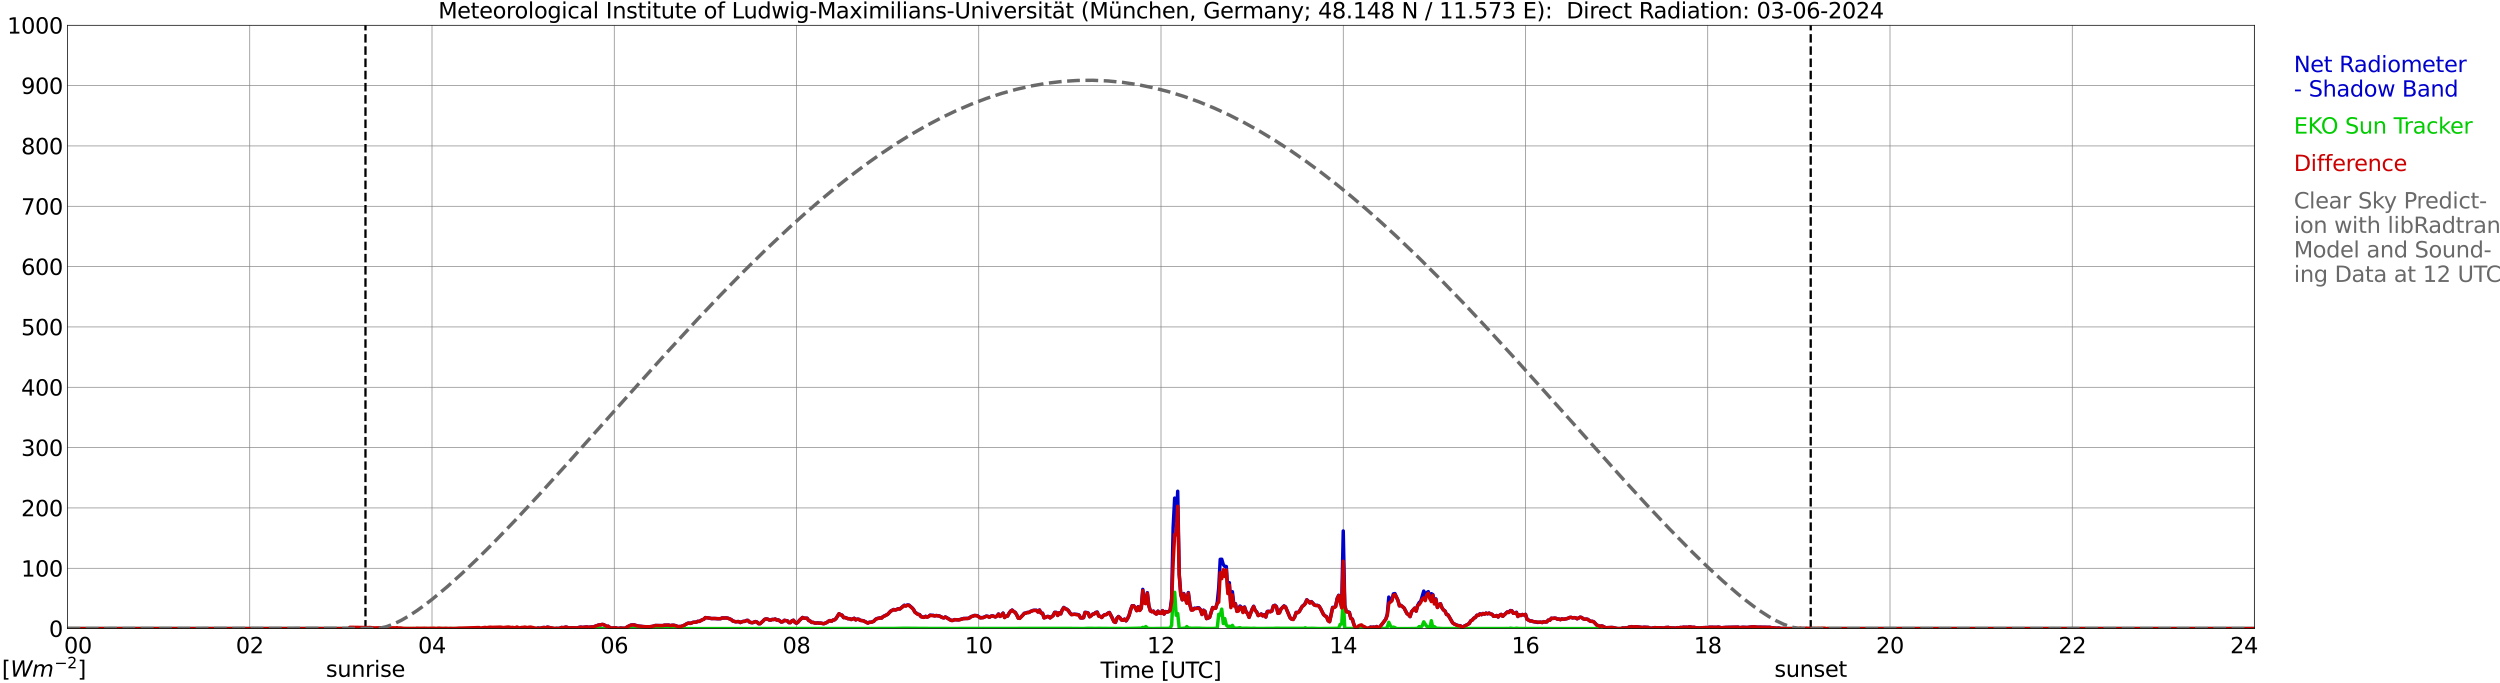 <?xml version="1.0" encoding="utf-8" standalone="no"?>
<!DOCTYPE svg PUBLIC "-//W3C//DTD SVG 1.1//EN"
  "http://www.w3.org/Graphics/SVG/1.1/DTD/svg11.dtd">
<svg xmlns:xlink="http://www.w3.org/1999/xlink" width="1085.4pt" height="296.64pt" viewBox="0 0 1085.4 296.64" xmlns="http://www.w3.org/2000/svg" version="1.1">
 <defs>
  <style type="text/css">*{stroke-linejoin: round; stroke-linecap: butt}</style>
 </defs>
 <g id="figure_1">
  <g id="patch_1">
   <path d="M 0 296.64 
L 1085.4 296.64 
L 1085.4 0 
L 0 0 
z
" style="fill: #ffffff"/>
  </g>
  <g id="axes_1">
   <g id="patch_2">
    <path d="M 29.306 272.909 
L 978.814 272.909 
L 978.814 10.976 
L 29.306 10.976 
z
" style="fill: #ffffff"/>
   </g>
   <g id="patch_3">
    <path d="M 978.814 272.909 
L 978.814 272.909 
L 978.814 10.976 
L 978.814 10.976 
z
" clip-path="url(#p5bbdcafe69)" style="fill: #d3d3d3; opacity: 0.25; stroke: #d3d3d3; stroke-linejoin: miter"/>
   </g>
   <g id="matplotlib.axis_1">
    <g id="xtick_1">
     <g id="line2d_1">
      <path d="M 29.306 272.909 
L 29.306 10.976 
" clip-path="url(#p5bbdcafe69)" style="fill: none; stroke: #808080; stroke-width: 0.3; stroke-linecap: square"/>
     </g>
     <g id="line2d_2"/>
     <g id="text_1">
      <!--    00 -->
      <g transform="translate(18.733 283.627) scale(0.095 -0.095)">
       <defs>
        <path id="DejaVuSans-20" transform="scale(0.016)"/>
        <path id="DejaVuSans-30" d="M 2034 4250 
Q 1547 4250 1301 3770 
Q 1056 3291 1056 2328 
Q 1056 1369 1301 889 
Q 1547 409 2034 409 
Q 2525 409 2770 889 
Q 3016 1369 3016 2328 
Q 3016 3291 2770 3770 
Q 2525 4250 2034 4250 
z
M 2034 4750 
Q 2819 4750 3233 4129 
Q 3647 3509 3647 2328 
Q 3647 1150 3233 529 
Q 2819 -91 2034 -91 
Q 1250 -91 836 529 
Q 422 1150 422 2328 
Q 422 3509 836 4129 
Q 1250 4750 2034 4750 
z
" transform="scale(0.016)"/>
       </defs>
       <use xlink:href="#DejaVuSans-20"/>
       <use xlink:href="#DejaVuSans-20" transform="translate(31.787 0)"/>
       <use xlink:href="#DejaVuSans-20" transform="translate(63.574 0)"/>
       <use xlink:href="#DejaVuSans-30" transform="translate(95.361 0)"/>
       <use xlink:href="#DejaVuSans-30" transform="translate(158.984 0)"/>
      </g>
     </g>
    </g>
    <g id="xtick_2">
     <g id="line2d_3">
      <path d="M 108.431 272.909 
L 108.431 10.976 
" clip-path="url(#p5bbdcafe69)" style="fill: none; stroke: #808080; stroke-width: 0.3; stroke-linecap: square"/>
     </g>
     <g id="line2d_4"/>
     <g id="text_2">
      <!-- 02 -->
      <g transform="translate(102.387 283.627) scale(0.095 -0.095)">
       <defs>
        <path id="DejaVuSans-32" d="M 1228 531 
L 3431 531 
L 3431 0 
L 469 0 
L 469 531 
Q 828 903 1448 1529 
Q 2069 2156 2228 2338 
Q 2531 2678 2651 2914 
Q 2772 3150 2772 3378 
Q 2772 3750 2511 3984 
Q 2250 4219 1831 4219 
Q 1534 4219 1204 4116 
Q 875 4013 500 3803 
L 500 4441 
Q 881 4594 1212 4672 
Q 1544 4750 1819 4750 
Q 2544 4750 2975 4387 
Q 3406 4025 3406 3419 
Q 3406 3131 3298 2873 
Q 3191 2616 2906 2266 
Q 2828 2175 2409 1742 
Q 1991 1309 1228 531 
z
" transform="scale(0.016)"/>
       </defs>
       <use xlink:href="#DejaVuSans-30"/>
       <use xlink:href="#DejaVuSans-32" transform="translate(63.623 0)"/>
      </g>
     </g>
    </g>
    <g id="xtick_3">
     <g id="line2d_5">
      <path d="M 187.557 272.909 
L 187.557 10.976 
" clip-path="url(#p5bbdcafe69)" style="fill: none; stroke: #808080; stroke-width: 0.3; stroke-linecap: square"/>
     </g>
     <g id="line2d_6"/>
     <g id="text_3">
      <!-- 04 -->
      <g transform="translate(181.513 283.627) scale(0.095 -0.095)">
       <defs>
        <path id="DejaVuSans-34" d="M 2419 4116 
L 825 1625 
L 2419 1625 
L 2419 4116 
z
M 2253 4666 
L 3047 4666 
L 3047 1625 
L 3713 1625 
L 3713 1100 
L 3047 1100 
L 3047 0 
L 2419 0 
L 2419 1100 
L 313 1100 
L 313 1709 
L 2253 4666 
z
" transform="scale(0.016)"/>
       </defs>
       <use xlink:href="#DejaVuSans-30"/>
       <use xlink:href="#DejaVuSans-34" transform="translate(63.623 0)"/>
      </g>
     </g>
    </g>
    <g id="xtick_4">
     <g id="line2d_7">
      <path d="M 266.683 272.909 
L 266.683 10.976 
" clip-path="url(#p5bbdcafe69)" style="fill: none; stroke: #808080; stroke-width: 0.3; stroke-linecap: square"/>
     </g>
     <g id="line2d_8"/>
     <g id="text_4">
      <!-- 06 -->
      <g transform="translate(260.638 283.627) scale(0.095 -0.095)">
       <defs>
        <path id="DejaVuSans-36" d="M 2113 2584 
Q 1688 2584 1439 2293 
Q 1191 2003 1191 1497 
Q 1191 994 1439 701 
Q 1688 409 2113 409 
Q 2538 409 2786 701 
Q 3034 994 3034 1497 
Q 3034 2003 2786 2293 
Q 2538 2584 2113 2584 
z
M 3366 4563 
L 3366 3988 
Q 3128 4100 2886 4159 
Q 2644 4219 2406 4219 
Q 1781 4219 1451 3797 
Q 1122 3375 1075 2522 
Q 1259 2794 1537 2939 
Q 1816 3084 2150 3084 
Q 2853 3084 3261 2657 
Q 3669 2231 3669 1497 
Q 3669 778 3244 343 
Q 2819 -91 2113 -91 
Q 1303 -91 875 529 
Q 447 1150 447 2328 
Q 447 3434 972 4092 
Q 1497 4750 2381 4750 
Q 2619 4750 2861 4703 
Q 3103 4656 3366 4563 
z
" transform="scale(0.016)"/>
       </defs>
       <use xlink:href="#DejaVuSans-30"/>
       <use xlink:href="#DejaVuSans-36" transform="translate(63.623 0)"/>
      </g>
     </g>
    </g>
    <g id="xtick_5">
     <g id="line2d_9">
      <path d="M 345.808 272.909 
L 345.808 10.976 
" clip-path="url(#p5bbdcafe69)" style="fill: none; stroke: #808080; stroke-width: 0.3; stroke-linecap: square"/>
     </g>
     <g id="line2d_10"/>
     <g id="text_5">
      <!-- 08 -->
      <g transform="translate(339.764 283.627) scale(0.095 -0.095)">
       <defs>
        <path id="DejaVuSans-38" d="M 2034 2216 
Q 1584 2216 1326 1975 
Q 1069 1734 1069 1313 
Q 1069 891 1326 650 
Q 1584 409 2034 409 
Q 2484 409 2743 651 
Q 3003 894 3003 1313 
Q 3003 1734 2745 1975 
Q 2488 2216 2034 2216 
z
M 1403 2484 
Q 997 2584 770 2862 
Q 544 3141 544 3541 
Q 544 4100 942 4425 
Q 1341 4750 2034 4750 
Q 2731 4750 3128 4425 
Q 3525 4100 3525 3541 
Q 3525 3141 3298 2862 
Q 3072 2584 2669 2484 
Q 3125 2378 3379 2068 
Q 3634 1759 3634 1313 
Q 3634 634 3220 271 
Q 2806 -91 2034 -91 
Q 1263 -91 848 271 
Q 434 634 434 1313 
Q 434 1759 690 2068 
Q 947 2378 1403 2484 
z
M 1172 3481 
Q 1172 3119 1398 2916 
Q 1625 2713 2034 2713 
Q 2441 2713 2670 2916 
Q 2900 3119 2900 3481 
Q 2900 3844 2670 4047 
Q 2441 4250 2034 4250 
Q 1625 4250 1398 4047 
Q 1172 3844 1172 3481 
z
" transform="scale(0.016)"/>
       </defs>
       <use xlink:href="#DejaVuSans-30"/>
       <use xlink:href="#DejaVuSans-38" transform="translate(63.623 0)"/>
      </g>
     </g>
    </g>
    <g id="xtick_6">
     <g id="line2d_11">
      <path d="M 424.934 272.909 
L 424.934 10.976 
" clip-path="url(#p5bbdcafe69)" style="fill: none; stroke: #808080; stroke-width: 0.3; stroke-linecap: square"/>
     </g>
     <g id="line2d_12"/>
     <g id="text_6">
      <!-- 10 -->
      <g transform="translate(418.89 283.627) scale(0.095 -0.095)">
       <defs>
        <path id="DejaVuSans-31" d="M 794 531 
L 1825 531 
L 1825 4091 
L 703 3866 
L 703 4441 
L 1819 4666 
L 2450 4666 
L 2450 531 
L 3481 531 
L 3481 0 
L 794 0 
L 794 531 
z
" transform="scale(0.016)"/>
       </defs>
       <use xlink:href="#DejaVuSans-31"/>
       <use xlink:href="#DejaVuSans-30" transform="translate(63.623 0)"/>
      </g>
     </g>
    </g>
    <g id="xtick_7">
     <g id="line2d_13">
      <path d="M 504.06 272.909 
L 504.06 10.976 
" clip-path="url(#p5bbdcafe69)" style="fill: none; stroke: #808080; stroke-width: 0.3; stroke-linecap: square"/>
     </g>
     <g id="line2d_14"/>
     <g id="text_7">
      <!-- 12 -->
      <g transform="translate(498.015 283.627) scale(0.095 -0.095)">
       <use xlink:href="#DejaVuSans-31"/>
       <use xlink:href="#DejaVuSans-32" transform="translate(63.623 0)"/>
      </g>
     </g>
    </g>
    <g id="xtick_8">
     <g id="line2d_15">
      <path d="M 583.185 272.909 
L 583.185 10.976 
" clip-path="url(#p5bbdcafe69)" style="fill: none; stroke: #808080; stroke-width: 0.3; stroke-linecap: square"/>
     </g>
     <g id="line2d_16"/>
     <g id="text_8">
      <!-- 14 -->
      <g transform="translate(577.141 283.627) scale(0.095 -0.095)">
       <use xlink:href="#DejaVuSans-31"/>
       <use xlink:href="#DejaVuSans-34" transform="translate(63.623 0)"/>
      </g>
     </g>
    </g>
    <g id="xtick_9">
     <g id="line2d_17">
      <path d="M 662.311 272.909 
L 662.311 10.976 
" clip-path="url(#p5bbdcafe69)" style="fill: none; stroke: #808080; stroke-width: 0.3; stroke-linecap: square"/>
     </g>
     <g id="line2d_18"/>
     <g id="text_9">
      <!-- 16 -->
      <g transform="translate(656.267 283.627) scale(0.095 -0.095)">
       <use xlink:href="#DejaVuSans-31"/>
       <use xlink:href="#DejaVuSans-36" transform="translate(63.623 0)"/>
      </g>
     </g>
    </g>
    <g id="xtick_10">
     <g id="line2d_19">
      <path d="M 741.437 272.909 
L 741.437 10.976 
" clip-path="url(#p5bbdcafe69)" style="fill: none; stroke: #808080; stroke-width: 0.3; stroke-linecap: square"/>
     </g>
     <g id="line2d_20"/>
     <g id="text_10">
      <!-- 18 -->
      <g transform="translate(735.392 283.627) scale(0.095 -0.095)">
       <use xlink:href="#DejaVuSans-31"/>
       <use xlink:href="#DejaVuSans-38" transform="translate(63.623 0)"/>
      </g>
     </g>
    </g>
    <g id="xtick_11">
     <g id="line2d_21">
      <path d="M 820.562 272.909 
L 820.562 10.976 
" clip-path="url(#p5bbdcafe69)" style="fill: none; stroke: #808080; stroke-width: 0.3; stroke-linecap: square"/>
     </g>
     <g id="line2d_22"/>
     <g id="text_11">
      <!-- 20 -->
      <g transform="translate(814.518 283.627) scale(0.095 -0.095)">
       <use xlink:href="#DejaVuSans-32"/>
       <use xlink:href="#DejaVuSans-30" transform="translate(63.623 0)"/>
      </g>
     </g>
    </g>
    <g id="xtick_12">
     <g id="line2d_23">
      <path d="M 899.688 272.909 
L 899.688 10.976 
" clip-path="url(#p5bbdcafe69)" style="fill: none; stroke: #808080; stroke-width: 0.3; stroke-linecap: square"/>
     </g>
     <g id="line2d_24"/>
     <g id="text_12">
      <!-- 22 -->
      <g transform="translate(893.644 283.627) scale(0.095 -0.095)">
       <use xlink:href="#DejaVuSans-32"/>
       <use xlink:href="#DejaVuSans-32" transform="translate(63.623 0)"/>
      </g>
     </g>
    </g>
    <g id="xtick_13">
     <g id="line2d_25">
      <path d="M 978.814 272.909 
L 978.814 10.976 
" clip-path="url(#p5bbdcafe69)" style="fill: none; stroke: #808080; stroke-width: 0.3; stroke-linecap: square"/>
     </g>
     <g id="line2d_26"/>
     <g id="text_13">
      <!-- 24    -->
      <g transform="translate(968.241 283.627) scale(0.095 -0.095)">
       <use xlink:href="#DejaVuSans-32"/>
       <use xlink:href="#DejaVuSans-34" transform="translate(63.623 0)"/>
       <use xlink:href="#DejaVuSans-20" transform="translate(127.246 0)"/>
       <use xlink:href="#DejaVuSans-20" transform="translate(159.033 0)"/>
       <use xlink:href="#DejaVuSans-20" transform="translate(190.82 0)"/>
      </g>
     </g>
    </g>
    <g id="text_14">
     <!-- Time [UTC] -->
     <g transform="translate(477.806 294.322) scale(0.095 -0.095)">
      <defs>
       <path id="DejaVuSans-54" d="M -19 4666 
L 3928 4666 
L 3928 4134 
L 2272 4134 
L 2272 0 
L 1638 0 
L 1638 4134 
L -19 4134 
L -19 4666 
z
" transform="scale(0.016)"/>
       <path id="DejaVuSans-69" d="M 603 3500 
L 1178 3500 
L 1178 0 
L 603 0 
L 603 3500 
z
M 603 4863 
L 1178 4863 
L 1178 4134 
L 603 4134 
L 603 4863 
z
" transform="scale(0.016)"/>
       <path id="DejaVuSans-6d" d="M 3328 2828 
Q 3544 3216 3844 3400 
Q 4144 3584 4550 3584 
Q 5097 3584 5394 3201 
Q 5691 2819 5691 2113 
L 5691 0 
L 5113 0 
L 5113 2094 
Q 5113 2597 4934 2840 
Q 4756 3084 4391 3084 
Q 3944 3084 3684 2787 
Q 3425 2491 3425 1978 
L 3425 0 
L 2847 0 
L 2847 2094 
Q 2847 2600 2669 2842 
Q 2491 3084 2119 3084 
Q 1678 3084 1418 2786 
Q 1159 2488 1159 1978 
L 1159 0 
L 581 0 
L 581 3500 
L 1159 3500 
L 1159 2956 
Q 1356 3278 1631 3431 
Q 1906 3584 2284 3584 
Q 2666 3584 2933 3390 
Q 3200 3197 3328 2828 
z
" transform="scale(0.016)"/>
       <path id="DejaVuSans-65" d="M 3597 1894 
L 3597 1613 
L 953 1613 
Q 991 1019 1311 708 
Q 1631 397 2203 397 
Q 2534 397 2845 478 
Q 3156 559 3463 722 
L 3463 178 
Q 3153 47 2828 -22 
Q 2503 -91 2169 -91 
Q 1331 -91 842 396 
Q 353 884 353 1716 
Q 353 2575 817 3079 
Q 1281 3584 2069 3584 
Q 2775 3584 3186 3129 
Q 3597 2675 3597 1894 
z
M 3022 2063 
Q 3016 2534 2758 2815 
Q 2500 3097 2075 3097 
Q 1594 3097 1305 2825 
Q 1016 2553 972 2059 
L 3022 2063 
z
" transform="scale(0.016)"/>
       <path id="DejaVuSans-5b" d="M 550 4863 
L 1875 4863 
L 1875 4416 
L 1125 4416 
L 1125 -397 
L 1875 -397 
L 1875 -844 
L 550 -844 
L 550 4863 
z
" transform="scale(0.016)"/>
       <path id="DejaVuSans-55" d="M 556 4666 
L 1191 4666 
L 1191 1831 
Q 1191 1081 1462 751 
Q 1734 422 2344 422 
Q 2950 422 3222 751 
Q 3494 1081 3494 1831 
L 3494 4666 
L 4128 4666 
L 4128 1753 
Q 4128 841 3676 375 
Q 3225 -91 2344 -91 
Q 1459 -91 1007 375 
Q 556 841 556 1753 
L 556 4666 
z
" transform="scale(0.016)"/>
       <path id="DejaVuSans-43" d="M 4122 4306 
L 4122 3641 
Q 3803 3938 3442 4084 
Q 3081 4231 2675 4231 
Q 1875 4231 1450 3742 
Q 1025 3253 1025 2328 
Q 1025 1406 1450 917 
Q 1875 428 2675 428 
Q 3081 428 3442 575 
Q 3803 722 4122 1019 
L 4122 359 
Q 3791 134 3420 21 
Q 3050 -91 2638 -91 
Q 1578 -91 968 557 
Q 359 1206 359 2328 
Q 359 3453 968 4101 
Q 1578 4750 2638 4750 
Q 3056 4750 3426 4639 
Q 3797 4528 4122 4306 
z
" transform="scale(0.016)"/>
       <path id="DejaVuSans-5d" d="M 1947 4863 
L 1947 -844 
L 622 -844 
L 622 -397 
L 1369 -397 
L 1369 4416 
L 622 4416 
L 622 4863 
L 1947 4863 
z
" transform="scale(0.016)"/>
      </defs>
      <use xlink:href="#DejaVuSans-54"/>
      <use xlink:href="#DejaVuSans-69" transform="translate(57.959 0)"/>
      <use xlink:href="#DejaVuSans-6d" transform="translate(85.742 0)"/>
      <use xlink:href="#DejaVuSans-65" transform="translate(183.154 0)"/>
      <use xlink:href="#DejaVuSans-20" transform="translate(244.678 0)"/>
      <use xlink:href="#DejaVuSans-5b" transform="translate(276.465 0)"/>
      <use xlink:href="#DejaVuSans-55" transform="translate(315.479 0)"/>
      <use xlink:href="#DejaVuSans-54" transform="translate(388.672 0)"/>
      <use xlink:href="#DejaVuSans-43" transform="translate(443.881 0)"/>
      <use xlink:href="#DejaVuSans-5d" transform="translate(513.705 0)"/>
     </g>
    </g>
   </g>
   <g id="matplotlib.axis_2">
    <g id="ytick_1">
     <g id="line2d_27">
      <path d="M 29.306 272.909 
L 978.814 272.909 
" clip-path="url(#p5bbdcafe69)" style="fill: none; stroke: #808080; stroke-width: 0.3; stroke-linecap: square"/>
     </g>
     <g id="line2d_28"/>
     <g id="text_15">
      <!-- 0 -->
      <g transform="translate(21.261 276.518) scale(0.095 -0.095)">
       <use xlink:href="#DejaVuSans-30"/>
      </g>
     </g>
    </g>
    <g id="ytick_2">
     <g id="line2d_29">
      <path d="M 29.306 246.715 
L 978.814 246.715 
" clip-path="url(#p5bbdcafe69)" style="fill: none; stroke: #808080; stroke-width: 0.3; stroke-linecap: square"/>
     </g>
     <g id="line2d_30"/>
     <g id="text_16">
      <!-- 100 -->
      <g transform="translate(9.173 250.325) scale(0.095 -0.095)">
       <use xlink:href="#DejaVuSans-31"/>
       <use xlink:href="#DejaVuSans-30" transform="translate(63.623 0)"/>
       <use xlink:href="#DejaVuSans-30" transform="translate(127.246 0)"/>
      </g>
     </g>
    </g>
    <g id="ytick_3">
     <g id="line2d_31">
      <path d="M 29.306 220.522 
L 978.814 220.522 
" clip-path="url(#p5bbdcafe69)" style="fill: none; stroke: #808080; stroke-width: 0.3; stroke-linecap: square"/>
     </g>
     <g id="line2d_32"/>
     <g id="text_17">
      <!-- 200 -->
      <g transform="translate(9.173 224.131) scale(0.095 -0.095)">
       <use xlink:href="#DejaVuSans-32"/>
       <use xlink:href="#DejaVuSans-30" transform="translate(63.623 0)"/>
       <use xlink:href="#DejaVuSans-30" transform="translate(127.246 0)"/>
      </g>
     </g>
    </g>
    <g id="ytick_4">
     <g id="line2d_33">
      <path d="M 29.306 194.329 
L 978.814 194.329 
" clip-path="url(#p5bbdcafe69)" style="fill: none; stroke: #808080; stroke-width: 0.3; stroke-linecap: square"/>
     </g>
     <g id="line2d_34"/>
     <g id="text_18">
      <!-- 300 -->
      <g transform="translate(9.173 197.938) scale(0.095 -0.095)">
       <defs>
        <path id="DejaVuSans-33" d="M 2597 2516 
Q 3050 2419 3304 2112 
Q 3559 1806 3559 1356 
Q 3559 666 3084 287 
Q 2609 -91 1734 -91 
Q 1441 -91 1130 -33 
Q 819 25 488 141 
L 488 750 
Q 750 597 1062 519 
Q 1375 441 1716 441 
Q 2309 441 2620 675 
Q 2931 909 2931 1356 
Q 2931 1769 2642 2001 
Q 2353 2234 1838 2234 
L 1294 2234 
L 1294 2753 
L 1863 2753 
Q 2328 2753 2575 2939 
Q 2822 3125 2822 3475 
Q 2822 3834 2567 4026 
Q 2313 4219 1838 4219 
Q 1578 4219 1281 4162 
Q 984 4106 628 3988 
L 628 4550 
Q 988 4650 1302 4700 
Q 1616 4750 1894 4750 
Q 2613 4750 3031 4423 
Q 3450 4097 3450 3541 
Q 3450 3153 3228 2886 
Q 3006 2619 2597 2516 
z
" transform="scale(0.016)"/>
       </defs>
       <use xlink:href="#DejaVuSans-33"/>
       <use xlink:href="#DejaVuSans-30" transform="translate(63.623 0)"/>
       <use xlink:href="#DejaVuSans-30" transform="translate(127.246 0)"/>
      </g>
     </g>
    </g>
    <g id="ytick_5">
     <g id="line2d_35">
      <path d="M 29.306 168.136 
L 978.814 168.136 
" clip-path="url(#p5bbdcafe69)" style="fill: none; stroke: #808080; stroke-width: 0.3; stroke-linecap: square"/>
     </g>
     <g id="line2d_36"/>
     <g id="text_19">
      <!-- 400 -->
      <g transform="translate(9.173 171.745) scale(0.095 -0.095)">
       <use xlink:href="#DejaVuSans-34"/>
       <use xlink:href="#DejaVuSans-30" transform="translate(63.623 0)"/>
       <use xlink:href="#DejaVuSans-30" transform="translate(127.246 0)"/>
      </g>
     </g>
    </g>
    <g id="ytick_6">
     <g id="line2d_37">
      <path d="M 29.306 141.942 
L 978.814 141.942 
" clip-path="url(#p5bbdcafe69)" style="fill: none; stroke: #808080; stroke-width: 0.3; stroke-linecap: square"/>
     </g>
     <g id="line2d_38"/>
     <g id="text_20">
      <!-- 500 -->
      <g transform="translate(9.173 145.551) scale(0.095 -0.095)">
       <defs>
        <path id="DejaVuSans-35" d="M 691 4666 
L 3169 4666 
L 3169 4134 
L 1269 4134 
L 1269 2991 
Q 1406 3038 1543 3061 
Q 1681 3084 1819 3084 
Q 2600 3084 3056 2656 
Q 3513 2228 3513 1497 
Q 3513 744 3044 326 
Q 2575 -91 1722 -91 
Q 1428 -91 1123 -41 
Q 819 9 494 109 
L 494 744 
Q 775 591 1075 516 
Q 1375 441 1709 441 
Q 2250 441 2565 725 
Q 2881 1009 2881 1497 
Q 2881 1984 2565 2268 
Q 2250 2553 1709 2553 
Q 1456 2553 1204 2497 
Q 953 2441 691 2322 
L 691 4666 
z
" transform="scale(0.016)"/>
       </defs>
       <use xlink:href="#DejaVuSans-35"/>
       <use xlink:href="#DejaVuSans-30" transform="translate(63.623 0)"/>
       <use xlink:href="#DejaVuSans-30" transform="translate(127.246 0)"/>
      </g>
     </g>
    </g>
    <g id="ytick_7">
     <g id="line2d_39">
      <path d="M 29.306 115.749 
L 978.814 115.749 
" clip-path="url(#p5bbdcafe69)" style="fill: none; stroke: #808080; stroke-width: 0.3; stroke-linecap: square"/>
     </g>
     <g id="line2d_40"/>
     <g id="text_21">
      <!-- 600 -->
      <g transform="translate(9.173 119.358) scale(0.095 -0.095)">
       <use xlink:href="#DejaVuSans-36"/>
       <use xlink:href="#DejaVuSans-30" transform="translate(63.623 0)"/>
       <use xlink:href="#DejaVuSans-30" transform="translate(127.246 0)"/>
      </g>
     </g>
    </g>
    <g id="ytick_8">
     <g id="line2d_41">
      <path d="M 29.306 89.556 
L 978.814 89.556 
" clip-path="url(#p5bbdcafe69)" style="fill: none; stroke: #808080; stroke-width: 0.3; stroke-linecap: square"/>
     </g>
     <g id="line2d_42"/>
     <g id="text_22">
      <!-- 700 -->
      <g transform="translate(9.173 93.165) scale(0.095 -0.095)">
       <defs>
        <path id="DejaVuSans-37" d="M 525 4666 
L 3525 4666 
L 3525 4397 
L 1831 0 
L 1172 0 
L 2766 4134 
L 525 4134 
L 525 4666 
z
" transform="scale(0.016)"/>
       </defs>
       <use xlink:href="#DejaVuSans-37"/>
       <use xlink:href="#DejaVuSans-30" transform="translate(63.623 0)"/>
       <use xlink:href="#DejaVuSans-30" transform="translate(127.246 0)"/>
      </g>
     </g>
    </g>
    <g id="ytick_9">
     <g id="line2d_43">
      <path d="M 29.306 63.362 
L 978.814 63.362 
" clip-path="url(#p5bbdcafe69)" style="fill: none; stroke: #808080; stroke-width: 0.3; stroke-linecap: square"/>
     </g>
     <g id="line2d_44"/>
     <g id="text_23">
      <!-- 800 -->
      <g transform="translate(9.173 66.972) scale(0.095 -0.095)">
       <use xlink:href="#DejaVuSans-38"/>
       <use xlink:href="#DejaVuSans-30" transform="translate(63.623 0)"/>
       <use xlink:href="#DejaVuSans-30" transform="translate(127.246 0)"/>
      </g>
     </g>
    </g>
    <g id="ytick_10">
     <g id="line2d_45">
      <path d="M 29.306 37.169 
L 978.814 37.169 
" clip-path="url(#p5bbdcafe69)" style="fill: none; stroke: #808080; stroke-width: 0.3; stroke-linecap: square"/>
     </g>
     <g id="line2d_46"/>
     <g id="text_24">
      <!-- 900 -->
      <g transform="translate(9.173 40.778) scale(0.095 -0.095)">
       <defs>
        <path id="DejaVuSans-39" d="M 703 97 
L 703 672 
Q 941 559 1184 500 
Q 1428 441 1663 441 
Q 2288 441 2617 861 
Q 2947 1281 2994 2138 
Q 2813 1869 2534 1725 
Q 2256 1581 1919 1581 
Q 1219 1581 811 2004 
Q 403 2428 403 3163 
Q 403 3881 828 4315 
Q 1253 4750 1959 4750 
Q 2769 4750 3195 4129 
Q 3622 3509 3622 2328 
Q 3622 1225 3098 567 
Q 2575 -91 1691 -91 
Q 1453 -91 1209 -44 
Q 966 3 703 97 
z
M 1959 2075 
Q 2384 2075 2632 2365 
Q 2881 2656 2881 3163 
Q 2881 3666 2632 3958 
Q 2384 4250 1959 4250 
Q 1534 4250 1286 3958 
Q 1038 3666 1038 3163 
Q 1038 2656 1286 2365 
Q 1534 2075 1959 2075 
z
" transform="scale(0.016)"/>
       </defs>
       <use xlink:href="#DejaVuSans-39"/>
       <use xlink:href="#DejaVuSans-30" transform="translate(63.623 0)"/>
       <use xlink:href="#DejaVuSans-30" transform="translate(127.246 0)"/>
      </g>
     </g>
    </g>
    <g id="ytick_11">
     <g id="line2d_47">
      <path d="M 29.306 10.976 
L 978.814 10.976 
" clip-path="url(#p5bbdcafe69)" style="fill: none; stroke: #808080; stroke-width: 0.3; stroke-linecap: square"/>
     </g>
     <g id="line2d_48"/>
     <g id="text_25">
      <!-- 1000 -->
      <g transform="translate(3.128 14.585) scale(0.095 -0.095)">
       <use xlink:href="#DejaVuSans-31"/>
       <use xlink:href="#DejaVuSans-30" transform="translate(63.623 0)"/>
       <use xlink:href="#DejaVuSans-30" transform="translate(127.246 0)"/>
       <use xlink:href="#DejaVuSans-30" transform="translate(190.869 0)"/>
      </g>
     </g>
    </g>
   </g>
   <g id="line2d_49">
    <path d="M 158.676 272.909 
L 158.676 10.976 
" clip-path="url(#p5bbdcafe69)" style="fill: none; stroke-dasharray: 3.7,1.6; stroke-dashoffset: 0; stroke: #000000"/>
   </g>
   <g id="line2d_50">
    <path d="M 786.143 272.909 
L 786.143 10.976 
" clip-path="url(#p5bbdcafe69)" style="fill: none; stroke-dasharray: 3.7,1.6; stroke-dashoffset: 0; stroke: #000000"/>
   </g>
   <g id="line2d_51">
    <path d="M 29.306 272.909 
L 151.291 272.909 
L 151.951 273.475 
L 159.863 273.344 
L 160.523 273.393 
L 162.501 273.192 
L 165.798 273.294 
L 167.776 273.152 
L 168.435 273.291 
L 169.094 273.139 
L 170.413 273.239 
L 171.732 273.2 
L 172.391 273.302 
L 173.051 273.11 
L 173.71 273.189 
L 175.688 272.948 
L 179.645 272.985 
L 180.304 272.953 
L 180.963 273.066 
L 182.282 273.006 
L 184.26 273.048 
L 186.238 272.985 
L 186.898 273.048 
L 187.557 272.985 
L 188.216 273.079 
L 189.535 272.948 
L 190.195 273.079 
L 190.854 273.087 
L 192.173 272.893 
L 193.492 273.048 
L 194.81 272.953 
L 195.47 273.016 
L 196.788 272.922 
L 199.426 273.103 
L 200.745 273.121 
L 204.701 273.231 
L 205.36 273.38 
L 206.679 273.31 
L 209.976 273.286 
L 210.635 273.427 
L 211.295 273.278 
L 212.614 273.522 
L 213.932 273.451 
L 217.229 273.553 
L 218.548 273.359 
L 220.526 273.585 
L 221.186 273.543 
L 221.845 273.346 
L 222.504 273.459 
L 223.164 273.281 
L 223.823 273.344 
L 224.482 273.608 
L 225.142 273.27 
L 225.801 273.252 
L 226.461 273.406 
L 227.12 273.417 
L 227.779 273.566 
L 229.098 273.331 
L 229.757 273.524 
L 230.417 273.556 
L 232.395 273.082 
L 233.714 272.652 
L 234.373 272.835 
L 235.692 272.466 
L 236.351 272.448 
L 237.011 272.55 
L 237.67 272.283 
L 240.967 273.016 
L 241.626 272.804 
L 242.945 272.846 
L 243.604 272.445 
L 244.923 272.495 
L 245.583 272.262 
L 246.242 272.38 
L 246.901 272.649 
L 247.561 272.534 
L 248.88 272.568 
L 249.539 272.555 
L 250.198 272.678 
L 251.517 272.382 
L 252.176 272.272 
L 252.836 272.406 
L 254.814 272.175 
L 255.473 272.367 
L 256.792 272.194 
L 257.451 272.238 
L 260.089 271.295 
L 260.748 271.311 
L 261.408 271.101 
L 262.067 271.193 
L 263.386 271.95 
L 264.045 271.879 
L 264.705 272.395 
L 265.364 272.71 
L 267.342 272.553 
L 268.002 272.799 
L 268.661 272.846 
L 269.32 272.678 
L 271.298 272.804 
L 272.617 272.016 
L 273.936 271.395 
L 274.595 271.293 
L 275.255 271.303 
L 277.233 271.837 
L 279.87 272.086 
L 281.189 272.188 
L 283.167 272.018 
L 284.486 271.581 
L 287.783 271.602 
L 288.442 271.434 
L 290.42 271.413 
L 291.08 271.628 
L 291.739 271.476 
L 292.399 271.45 
L 293.058 271.576 
L 294.377 272.052 
L 295.696 271.982 
L 297.014 271.489 
L 298.333 270.706 
L 298.992 270.507 
L 299.652 270.664 
L 300.971 270.164 
L 302.289 270.093 
L 302.949 269.747 
L 303.608 269.789 
L 304.927 269.053 
L 305.586 268.828 
L 306.246 268.134 
L 307.564 268.28 
L 308.883 268.542 
L 310.202 268.519 
L 311.521 268.621 
L 312.839 268.61 
L 313.499 268.307 
L 315.477 268.291 
L 316.136 268.43 
L 317.455 268.985 
L 318.114 269.577 
L 319.433 269.949 
L 320.752 269.855 
L 321.411 270.269 
L 322.071 269.952 
L 322.73 269.768 
L 323.39 269.745 
L 324.049 269.365 
L 324.708 269.36 
L 325.368 270.033 
L 326.027 270.269 
L 326.686 270.363 
L 328.005 269.852 
L 328.665 270.077 
L 329.324 270.764 
L 329.983 270.769 
L 331.302 269.608 
L 331.961 268.901 
L 332.621 268.715 
L 333.28 268.802 
L 333.94 269.142 
L 334.599 269.213 
L 335.258 268.917 
L 335.918 268.964 
L 336.577 268.747 
L 337.236 269.2 
L 337.896 269.108 
L 339.215 270.046 
L 339.874 269.897 
L 340.533 269.323 
L 341.852 269.543 
L 342.512 270.295 
L 343.171 270.297 
L 343.83 269.527 
L 344.49 269.292 
L 345.149 270.227 
L 345.808 270.564 
L 346.468 270.093 
L 347.127 269.252 
L 348.446 268.081 
L 349.105 268.377 
L 350.424 268.414 
L 351.083 269.373 
L 351.743 269.614 
L 352.402 270.229 
L 353.062 270.195 
L 353.721 270.47 
L 354.38 270.523 
L 355.04 270.402 
L 355.699 270.546 
L 356.359 270.515 
L 357.018 270.709 
L 357.677 270.779 
L 358.996 270.242 
L 359.655 269.721 
L 360.315 269.425 
L 360.974 269.739 
L 361.634 269.216 
L 362.293 269.116 
L 362.952 268.553 
L 364.271 266.45 
L 364.93 266.913 
L 365.59 267.086 
L 366.249 268.134 
L 366.909 268.084 
L 368.227 268.613 
L 368.887 268.6 
L 369.546 268.943 
L 370.865 268.438 
L 371.524 269.103 
L 372.184 268.786 
L 372.843 268.857 
L 373.502 269.336 
L 374.821 269.483 
L 376.799 270.486 
L 377.459 270.14 
L 378.118 270.135 
L 378.777 269.959 
L 379.437 269.635 
L 380.096 268.893 
L 380.756 268.545 
L 382.074 268.244 
L 382.734 268.301 
L 383.393 267.678 
L 385.371 266.722 
L 386.69 265.31 
L 388.009 264.613 
L 388.668 264.81 
L 389.328 264.603 
L 389.987 264.255 
L 390.646 264.383 
L 392.624 262.759 
L 393.284 263.023 
L 393.943 262.641 
L 394.603 262.67 
L 395.921 263.82 
L 396.581 264.535 
L 397.24 265.763 
L 398.559 266.688 
L 399.218 266.798 
L 399.878 267.704 
L 401.196 267.979 
L 401.856 267.568 
L 402.515 267.874 
L 403.175 267.61 
L 403.834 267.068 
L 404.493 267.157 
L 405.153 267.131 
L 405.812 267.385 
L 406.471 267.235 
L 407.79 267.403 
L 409.109 268.074 
L 409.768 268.233 
L 410.428 267.851 
L 413.065 269.365 
L 413.725 269.349 
L 414.384 268.998 
L 415.703 269.106 
L 416.362 269.077 
L 418.34 268.524 
L 420.318 268.474 
L 420.978 268.186 
L 421.637 267.67 
L 422.297 267.539 
L 422.956 267.212 
L 424.275 267.285 
L 425.593 268.186 
L 426.912 268.066 
L 428.231 267.479 
L 428.89 267.578 
L 429.55 267.935 
L 430.209 267.513 
L 430.869 267.366 
L 432.187 267.822 
L 432.847 267.416 
L 433.506 266.565 
L 434.165 267.584 
L 434.825 267.091 
L 435.484 266.172 
L 436.144 268.053 
L 436.803 267.474 
L 437.462 267.44 
L 438.122 266.18 
L 438.781 265.279 
L 439.44 264.862 
L 440.1 265.493 
L 440.759 265.839 
L 441.419 266.934 
L 442.078 268.349 
L 442.737 268.351 
L 444.056 267.034 
L 444.716 266.245 
L 445.375 266.151 
L 446.034 265.86 
L 446.694 265.907 
L 447.353 265.462 
L 448.672 264.97 
L 449.991 264.946 
L 450.65 265.648 
L 451.309 264.831 
L 451.969 266.138 
L 452.628 266.198 
L 453.287 268.207 
L 453.947 268.005 
L 454.606 267.641 
L 455.266 267.657 
L 455.925 268.212 
L 457.244 267.199 
L 457.903 265.829 
L 458.563 265.881 
L 459.222 267.157 
L 459.881 266.02 
L 460.541 266.484 
L 461.2 264.726 
L 461.859 263.715 
L 462.519 264.252 
L 463.178 264.488 
L 463.838 265.038 
L 464.497 266.049 
L 465.156 266.787 
L 466.475 266.667 
L 467.794 266.769 
L 468.453 266.989 
L 469.113 268.22 
L 469.772 268.28 
L 470.431 268.155 
L 471.091 265.844 
L 471.75 265.918 
L 472.409 266.106 
L 473.069 267.72 
L 473.728 267.29 
L 474.388 266.615 
L 475.047 266.512 
L 475.706 265.886 
L 476.366 265.732 
L 477.025 267.403 
L 477.685 267.544 
L 478.344 268.058 
L 479.003 267.241 
L 479.663 266.845 
L 480.322 266.816 
L 480.981 266.24 
L 481.641 265.902 
L 482.96 268.427 
L 483.619 269.863 
L 484.278 270.179 
L 484.938 268.406 
L 485.597 267.649 
L 486.256 268.21 
L 486.916 269.132 
L 487.575 269.236 
L 488.235 268.796 
L 488.894 269.509 
L 489.553 268.532 
L 490.213 267.128 
L 490.872 264.734 
L 491.532 262.968 
L 492.191 262.971 
L 492.85 263.788 
L 493.51 265.038 
L 494.169 263.393 
L 494.828 264.964 
L 495.488 263.966 
L 496.147 255.896 
L 496.807 261.651 
L 497.466 261.232 
L 498.125 257.326 
L 498.785 263 
L 499.444 265.182 
L 500.103 265.58 
L 500.763 265.334 
L 501.422 266.203 
L 502.082 266.528 
L 502.741 265.331 
L 503.4 266.174 
L 504.06 266.206 
L 504.719 265.098 
L 505.379 266.57 
L 506.038 265.493 
L 506.697 265.672 
L 507.357 265.488 
L 508.016 264.964 
L 508.675 259.844 
L 509.335 229.014 
L 509.994 216.258 
L 510.654 226.4 
L 511.313 213.282 
L 511.972 249.358 
L 512.632 257.986 
L 513.291 260.36 
L 513.95 257.685 
L 514.61 260.1 
L 515.269 261.08 
L 515.929 257.261 
L 516.588 262.413 
L 517.247 264.744 
L 517.907 264.684 
L 518.566 264.048 
L 519.226 264.116 
L 519.885 263.888 
L 520.544 263.898 
L 521.204 264.689 
L 521.863 266.722 
L 522.522 264.896 
L 523.182 265.418 
L 523.841 268.545 
L 524.501 268.341 
L 525.16 267.998 
L 526.479 263.749 
L 527.138 264.113 
L 527.797 264.021 
L 528.457 261.837 
L 529.116 255.27 
L 529.776 242.836 
L 530.435 242.792 
L 531.094 245.11 
L 531.754 245.935 
L 532.413 245.966 
L 533.073 256.787 
L 533.732 252.989 
L 534.391 263.068 
L 535.051 256.91 
L 535.71 262.835 
L 536.369 262.08 
L 537.029 265.318 
L 537.688 264.964 
L 538.348 263.123 
L 539.007 263.691 
L 539.666 265.769 
L 540.326 263.511 
L 540.985 265.512 
L 541.644 266.305 
L 542.304 267.987 
L 543.623 264.475 
L 544.282 263.207 
L 544.941 264.988 
L 545.601 265.64 
L 546.26 267.22 
L 547.579 266.549 
L 548.238 267.324 
L 548.898 266.848 
L 549.557 267.838 
L 550.216 265.459 
L 550.876 265.399 
L 551.535 265.554 
L 552.195 265.211 
L 552.854 263.057 
L 553.513 262.769 
L 554.173 263.367 
L 554.832 266.206 
L 555.491 266.023 
L 556.151 264.357 
L 557.47 263.052 
L 558.129 263.5 
L 560.107 268.186 
L 560.766 268.773 
L 561.426 268.906 
L 562.085 267.853 
L 562.745 265.865 
L 563.404 265.944 
L 564.063 265.512 
L 565.382 263.202 
L 566.042 262.733 
L 566.701 261.85 
L 567.36 260.391 
L 568.02 260.975 
L 568.679 261.735 
L 569.338 261.198 
L 569.998 261.829 
L 570.657 262.657 
L 571.317 262.845 
L 571.976 262.822 
L 572.635 263.105 
L 573.295 264.1 
L 574.613 266.761 
L 575.273 267.382 
L 575.932 267.741 
L 576.592 269.402 
L 577.251 269.855 
L 578.57 263.691 
L 579.229 263.723 
L 579.889 263.144 
L 580.548 259.791 
L 581.207 258.445 
L 581.867 259.815 
L 582.526 261.905 
L 583.185 230.525 
L 583.845 262.882 
L 584.504 265.546 
L 585.164 265.632 
L 585.823 265.831 
L 586.482 268.453 
L 587.142 268.789 
L 587.801 271.075 
L 588.46 272.644 
L 589.12 273.116 
L 589.779 273.93 
L 590.439 274.218 
L 591.098 274.383 
L 591.757 273.839 
L 592.417 273.655 
L 593.076 273.197 
L 593.736 273.032 
L 595.054 272.251 
L 595.714 272.369 
L 596.373 272.241 
L 597.032 272.382 
L 597.692 272.013 
L 598.351 273.011 
L 600.329 270.63 
L 601.648 268.796 
L 602.307 266.609 
L 602.967 259.233 
L 603.626 260.242 
L 604.286 260.59 
L 604.945 257.85 
L 605.604 257.704 
L 606.923 260.648 
L 607.582 263.039 
L 608.242 262.853 
L 609.561 263.93 
L 610.879 266.444 
L 611.539 266.858 
L 612.198 267.686 
L 612.858 265.559 
L 614.176 264.032 
L 614.836 265.287 
L 615.495 262.806 
L 616.154 261.609 
L 616.814 261.051 
L 618.133 256.624 
L 618.792 258.906 
L 619.451 257.3 
L 620.111 256.868 
L 620.77 259.665 
L 621.429 257.761 
L 622.089 258.141 
L 622.748 261.381 
L 623.408 260.003 
L 624.067 263.676 
L 624.726 262.596 
L 625.386 262.122 
L 626.045 263.88 
L 626.705 264.82 
L 627.364 265.242 
L 628.023 266.78 
L 628.683 266.942 
L 630.661 270.376 
L 631.32 270.86 
L 632.639 271.455 
L 633.298 271.644 
L 633.958 271.625 
L 634.617 272.23 
L 635.276 272.052 
L 636.595 271.39 
L 637.255 271.06 
L 637.914 270.591 
L 638.573 269.454 
L 639.233 269.166 
L 639.892 268.333 
L 640.552 268.081 
L 641.211 267.11 
L 641.87 267.144 
L 642.53 266.481 
L 643.189 266.856 
L 643.848 266.353 
L 644.508 266.641 
L 645.167 266.195 
L 645.827 266.489 
L 646.486 266.182 
L 647.145 266.546 
L 647.805 266.701 
L 648.464 267.547 
L 649.123 267.539 
L 649.783 267.233 
L 650.442 267.867 
L 651.102 267.125 
L 651.761 266.743 
L 652.42 267.576 
L 653.739 266.319 
L 654.399 265.672 
L 655.058 265.899 
L 655.717 265.072 
L 656.377 265.163 
L 657.036 266.253 
L 657.695 266.243 
L 658.355 265.818 
L 659.014 267.633 
L 659.674 266.874 
L 660.333 267.209 
L 660.992 266.79 
L 661.652 267.002 
L 662.311 266.746 
L 662.97 268.841 
L 664.289 269.572 
L 664.949 269.593 
L 665.608 269.836 
L 667.586 270.232 
L 668.905 270.093 
L 669.564 270.274 
L 670.224 269.891 
L 670.883 270.046 
L 671.542 269.996 
L 672.202 269.223 
L 672.861 269.302 
L 673.521 268.422 
L 674.18 268.514 
L 674.839 268.372 
L 675.499 268.435 
L 676.158 268.815 
L 676.817 268.741 
L 677.477 269.032 
L 678.136 268.684 
L 678.796 268.857 
L 680.114 268.621 
L 680.774 268.43 
L 681.433 268.097 
L 682.092 268.024 
L 682.752 268.262 
L 683.411 268.152 
L 684.071 268.252 
L 684.73 268.645 
L 686.049 267.956 
L 686.708 268.105 
L 687.368 268.645 
L 688.027 268.849 
L 688.686 268.789 
L 689.346 268.893 
L 690.005 269.433 
L 690.664 269.76 
L 691.324 269.742 
L 691.983 269.999 
L 693.302 271.429 
L 693.961 271.62 
L 694.621 271.989 
L 695.28 271.73 
L 695.939 271.919 
L 697.258 272.621 
L 697.918 272.492 
L 698.577 272.513 
L 699.896 272.414 
L 700.555 272.503 
L 701.874 272.828 
L 702.533 272.998 
L 703.852 272.938 
L 704.511 272.636 
L 705.171 272.704 
L 705.83 272.594 
L 706.49 272.678 
L 707.149 272.285 
L 708.468 272.06 
L 709.127 272.233 
L 710.446 272.102 
L 713.083 272.445 
L 713.743 272.317 
L 715.721 272.419 
L 716.38 272.723 
L 717.04 272.762 
L 718.358 272.5 
L 721.655 272.602 
L 722.315 272.723 
L 722.974 272.482 
L 724.293 272.393 
L 724.952 272.584 
L 727.59 272.704 
L 728.249 272.503 
L 728.909 272.594 
L 729.568 272.411 
L 730.227 272.453 
L 730.887 272.309 
L 732.865 272.359 
L 733.524 272.147 
L 734.843 272.401 
L 735.502 272.34 
L 736.162 272.513 
L 738.14 272.673 
L 738.799 272.542 
L 740.118 272.49 
L 740.777 272.45 
L 741.437 272.553 
L 742.096 272.319 
L 745.393 272.369 
L 746.052 272.262 
L 747.371 272.545 
L 749.349 272.393 
L 754.624 272.283 
L 755.284 272.505 
L 756.602 272.343 
L 758.581 272.427 
L 760.559 272.175 
L 761.878 272.162 
L 762.537 272.283 
L 768.471 272.374 
L 769.131 272.537 
L 769.79 272.56 
L 771.109 272.736 
L 772.428 272.686 
L 773.087 272.851 
L 776.384 272.953 
L 777.703 272.927 
L 778.362 272.966 
L 779.681 272.867 
L 781.659 273.131 
L 782.318 272.938 
L 782.978 272.87 
L 784.956 272.969 
L 786.275 272.838 
L 787.593 273 
L 790.231 273.063 
L 791.55 273.184 
L 793.528 272.909 
L 978.154 272.909 
L 978.154 272.909 
" clip-path="url(#p5bbdcafe69)" style="fill: none; stroke: #0000cc; stroke-width: 1.5; stroke-linecap: square"/>
   </g>
   <g id="line2d_52">
    <path d="M 28.646 272.908 
L 128.872 272.91 
L 198.767 272.909 
L 298.333 272.899 
L 307.564 272.907 
L 384.712 272.865 
L 387.349 272.864 
L 392.624 272.761 
L 394.603 272.775 
L 401.196 272.835 
L 410.428 272.848 
L 413.725 272.884 
L 418.34 272.853 
L 461.2 272.826 
L 463.178 272.817 
L 470.431 272.885 
L 472.409 272.781 
L 475.047 272.815 
L 477.685 272.802 
L 479.003 272.828 
L 484.278 272.854 
L 488.235 272.872 
L 490.872 272.83 
L 495.488 272.71 
L 496.147 272.384 
L 496.807 272.744 
L 497.466 272.033 
L 498.125 272.655 
L 498.785 272.859 
L 500.103 272.883 
L 508.016 272.796 
L 508.675 271.422 
L 509.335 257.818 
L 509.994 257.174 
L 510.654 267.112 
L 511.313 266.384 
L 511.972 272.83 
L 513.291 272.818 
L 513.95 272.732 
L 514.61 272.786 
L 515.269 272.033 
L 515.929 272.623 
L 517.247 272.759 
L 520.544 272.729 
L 521.863 272.808 
L 523.182 272.835 
L 525.16 272.867 
L 528.457 272.816 
L 529.116 266.713 
L 529.776 267.069 
L 530.435 264.466 
L 531.094 270.69 
L 531.754 268.566 
L 532.413 271.407 
L 533.073 271.988 
L 533.732 271.89 
L 534.391 272.167 
L 535.051 271.509 
L 535.71 272.657 
L 537.029 272.761 
L 538.348 272.519 
L 539.007 272.775 
L 540.985 272.748 
L 543.623 272.829 
L 544.282 272.754 
L 545.601 272.85 
L 552.854 272.828 
L 554.173 272.749 
L 556.151 272.788 
L 566.042 272.806 
L 566.701 272.58 
L 567.36 272.827 
L 569.998 272.789 
L 572.635 272.886 
L 581.207 272.785 
L 581.867 271.071 
L 582.526 270.876 
L 583.185 259.757 
L 583.845 272.861 
L 601.648 272.844 
L 602.307 272.287 
L 602.967 270.176 
L 603.626 271.66 
L 604.286 272.599 
L 604.945 272.267 
L 605.604 272.471 
L 606.264 272.899 
L 609.561 272.923 
L 614.176 272.876 
L 615.495 272.806 
L 616.154 272.053 
L 616.814 272.446 
L 617.473 271.639 
L 618.133 269.967 
L 619.451 271.998 
L 620.111 272.222 
L 620.77 272.785 
L 621.429 269.496 
L 622.089 272.61 
L 622.748 272.055 
L 623.408 272.612 
L 624.067 272.819 
L 624.726 272.787 
L 626.045 272.888 
L 643.189 272.88 
L 647.805 272.895 
L 654.399 272.864 
L 655.058 272.895 
L 655.717 272.732 
L 657.036 272.887 
L 657.695 272.885 
L 658.355 272.751 
L 659.674 272.883 
L 679.455 272.902 
L 744.074 272.908 
L 978.154 272.908 
L 978.154 272.908 
" clip-path="url(#p5bbdcafe69)" style="fill: none; stroke: #00cc00; stroke-width: 1.5; stroke-linecap: square"/>
   </g>
   <g id="line2d_53">
    <path d="M 29.306 272.907 
L 80.078 272.907 
L 139.422 272.909 
L 151.291 272.908 
L 151.951 272.343 
L 159.863 272.474 
L 160.523 272.424 
L 162.501 272.626 
L 165.798 272.524 
L 167.776 272.665 
L 168.435 272.527 
L 169.094 272.679 
L 170.413 272.579 
L 171.732 272.618 
L 172.391 272.516 
L 173.051 272.707 
L 173.71 272.629 
L 175.688 272.87 
L 179.645 272.834 
L 180.304 272.865 
L 180.963 272.752 
L 182.282 272.812 
L 184.26 272.771 
L 186.238 272.834 
L 186.898 272.771 
L 187.557 272.834 
L 188.216 272.74 
L 189.535 272.87 
L 190.195 272.739 
L 190.854 272.732 
L 192.173 272.892 
L 193.492 272.77 
L 194.81 272.866 
L 195.47 272.803 
L 196.788 272.897 
L 199.426 272.714 
L 200.745 272.697 
L 207.998 272.457 
L 208.657 272.677 
L 210.635 272.389 
L 211.295 272.539 
L 212.614 272.295 
L 213.932 272.367 
L 217.229 272.265 
L 218.548 272.459 
L 220.526 272.231 
L 221.186 272.276 
L 221.845 272.471 
L 222.504 272.359 
L 223.164 272.537 
L 223.823 272.472 
L 224.482 272.209 
L 225.142 272.545 
L 225.801 272.566 
L 226.461 272.411 
L 227.12 272.397 
L 227.779 272.251 
L 229.098 272.487 
L 229.757 272.293 
L 230.417 272.262 
L 233.054 272.836 
L 233.714 272.656 
L 234.373 272.837 
L 235.692 272.47 
L 236.351 272.45 
L 237.011 272.553 
L 237.67 272.285 
L 240.308 272.782 
L 242.945 272.85 
L 243.604 272.445 
L 244.923 272.492 
L 245.583 272.26 
L 246.242 272.379 
L 246.901 272.652 
L 247.561 272.533 
L 248.22 272.608 
L 249.539 272.558 
L 250.198 272.678 
L 251.517 272.386 
L 252.176 272.276 
L 252.836 272.41 
L 254.814 272.179 
L 255.473 272.367 
L 256.792 272.2 
L 257.451 272.244 
L 260.089 271.298 
L 260.748 271.316 
L 261.408 271.099 
L 262.067 271.193 
L 263.386 271.947 
L 264.045 271.883 
L 264.705 272.398 
L 265.364 272.713 
L 267.342 272.556 
L 268.002 272.807 
L 268.661 272.854 
L 269.32 272.687 
L 271.298 272.808 
L 272.617 272.018 
L 273.936 271.394 
L 275.255 271.302 
L 276.573 271.745 
L 279.211 272.047 
L 281.849 272.136 
L 283.827 271.814 
L 284.486 271.583 
L 287.783 271.618 
L 288.442 271.443 
L 289.761 271.364 
L 290.42 271.419 
L 291.08 271.631 
L 291.739 271.478 
L 292.399 271.451 
L 293.058 271.578 
L 294.377 272.055 
L 295.696 271.989 
L 297.014 271.496 
L 298.333 270.716 
L 298.992 270.508 
L 299.652 270.676 
L 300.971 270.189 
L 302.289 270.108 
L 302.949 269.763 
L 303.608 269.798 
L 304.927 269.07 
L 305.586 268.846 
L 306.246 268.152 
L 307.564 268.282 
L 308.883 268.551 
L 310.202 268.533 
L 312.18 268.604 
L 312.839 268.614 
L 313.499 268.317 
L 315.477 268.308 
L 316.136 268.452 
L 317.455 269.012 
L 318.114 269.616 
L 319.433 269.97 
L 320.093 269.866 
L 320.752 269.877 
L 321.411 270.282 
L 322.071 269.978 
L 322.73 269.801 
L 323.39 269.787 
L 324.049 269.399 
L 324.708 269.377 
L 325.368 270.044 
L 326.027 270.284 
L 326.686 270.361 
L 328.005 269.872 
L 328.665 270.081 
L 329.324 270.766 
L 329.983 270.774 
L 331.302 269.616 
L 331.961 268.905 
L 332.621 268.726 
L 333.28 268.813 
L 333.94 269.156 
L 334.599 269.249 
L 335.258 268.94 
L 335.918 268.993 
L 336.577 268.775 
L 337.236 269.227 
L 337.896 269.142 
L 339.215 270.081 
L 339.874 269.919 
L 340.533 269.344 
L 341.852 269.559 
L 342.512 270.321 
L 343.171 270.33 
L 343.83 269.55 
L 344.49 269.305 
L 345.149 270.232 
L 345.808 270.563 
L 346.468 270.144 
L 347.127 269.309 
L 348.446 268.109 
L 349.105 268.39 
L 350.424 268.447 
L 351.083 269.404 
L 351.743 269.626 
L 352.402 270.24 
L 353.062 270.215 
L 353.721 270.493 
L 354.38 270.544 
L 355.04 270.426 
L 355.699 270.555 
L 356.359 270.522 
L 357.677 270.795 
L 358.996 270.257 
L 359.655 269.75 
L 360.315 269.425 
L 360.974 269.758 
L 361.634 269.228 
L 362.293 269.152 
L 362.952 268.576 
L 364.271 266.451 
L 364.93 266.93 
L 365.59 267.092 
L 366.249 268.135 
L 366.909 268.135 
L 368.227 268.656 
L 368.887 268.63 
L 369.546 268.986 
L 370.865 268.47 
L 371.524 269.153 
L 372.184 268.821 
L 372.843 268.882 
L 373.502 269.349 
L 374.821 269.532 
L 376.799 270.541 
L 377.459 270.177 
L 378.118 270.185 
L 378.777 269.989 
L 379.437 269.66 
L 380.096 268.95 
L 380.756 268.608 
L 382.074 268.3 
L 382.734 268.374 
L 383.393 267.748 
L 384.053 267.474 
L 385.371 266.744 
L 386.69 265.372 
L 388.009 264.682 
L 388.668 264.872 
L 389.328 264.654 
L 389.987 264.319 
L 390.646 264.441 
L 392.624 262.907 
L 393.284 263.133 
L 393.943 262.789 
L 394.603 262.804 
L 395.921 263.936 
L 396.581 264.626 
L 397.24 265.862 
L 398.559 266.767 
L 399.218 266.865 
L 399.878 267.759 
L 400.537 267.97 
L 401.196 268.053 
L 401.856 267.648 
L 402.515 267.956 
L 403.175 267.691 
L 403.834 267.148 
L 405.812 267.424 
L 406.471 267.258 
L 407.79 267.452 
L 409.109 268.108 
L 409.768 268.274 
L 410.428 267.912 
L 411.087 268.252 
L 412.406 269.099 
L 413.065 269.396 
L 413.725 269.374 
L 414.384 269.043 
L 416.362 269.152 
L 418.34 268.58 
L 420.318 268.518 
L 420.978 268.256 
L 421.637 267.721 
L 422.297 267.572 
L 422.956 267.28 
L 423.615 267.275 
L 424.275 267.388 
L 425.593 268.26 
L 426.912 268.163 
L 428.231 267.544 
L 428.89 267.649 
L 429.55 268.011 
L 430.209 267.593 
L 430.869 267.411 
L 432.187 267.866 
L 432.847 267.451 
L 433.506 266.648 
L 434.165 267.66 
L 434.825 267.192 
L 435.484 266.272 
L 436.144 268.129 
L 436.803 267.549 
L 437.462 267.482 
L 438.122 266.249 
L 438.781 265.35 
L 439.44 264.939 
L 440.1 265.555 
L 440.759 265.894 
L 441.419 266.997 
L 442.078 268.387 
L 442.737 268.47 
L 444.056 267.11 
L 444.716 266.325 
L 445.375 266.218 
L 446.034 265.956 
L 446.694 265.973 
L 447.353 265.519 
L 448.672 265.022 
L 449.991 265.072 
L 450.65 265.746 
L 451.309 264.924 
L 451.969 266.213 
L 452.628 266.301 
L 453.287 268.284 
L 453.947 268.082 
L 454.606 267.694 
L 455.266 267.715 
L 455.925 268.289 
L 457.244 267.291 
L 457.903 265.926 
L 458.563 265.934 
L 459.222 267.222 
L 459.881 266.087 
L 460.541 266.538 
L 461.2 264.809 
L 461.859 263.835 
L 462.519 264.352 
L 463.178 264.579 
L 463.838 265.118 
L 464.497 266.152 
L 465.156 266.864 
L 466.475 266.713 
L 468.453 267.052 
L 469.113 268.285 
L 469.772 268.306 
L 470.431 268.179 
L 471.091 265.924 
L 471.75 266.018 
L 472.409 266.235 
L 473.069 267.812 
L 473.728 267.377 
L 474.388 266.683 
L 475.047 266.606 
L 475.706 266.002 
L 476.366 265.828 
L 477.025 267.492 
L 477.685 267.651 
L 478.344 268.112 
L 479.003 267.322 
L 479.663 266.91 
L 480.322 266.879 
L 480.981 266.302 
L 481.641 265.995 
L 482.3 267.14 
L 483.619 269.918 
L 484.278 270.234 
L 484.938 268.475 
L 485.597 267.747 
L 486.256 268.287 
L 486.916 269.192 
L 487.575 269.307 
L 488.235 268.834 
L 488.894 269.53 
L 489.553 268.551 
L 490.213 267.164 
L 490.872 264.813 
L 491.532 263.064 
L 492.191 263.023 
L 492.85 263.858 
L 493.51 265.175 
L 494.169 263.484 
L 494.828 265.042 
L 495.488 264.165 
L 496.147 256.421 
L 496.807 261.816 
L 497.466 262.107 
L 498.125 257.58 
L 498.785 263.049 
L 499.444 265.265 
L 500.103 265.606 
L 500.763 265.358 
L 501.422 266.246 
L 502.082 266.638 
L 502.741 265.404 
L 503.4 266.225 
L 504.06 266.307 
L 504.719 265.166 
L 505.379 266.608 
L 506.038 265.588 
L 506.697 265.765 
L 507.357 265.594 
L 508.016 265.077 
L 508.675 261.331 
L 509.335 244.105 
L 509.994 231.993 
L 510.654 232.196 
L 511.313 219.807 
L 511.972 249.437 
L 512.632 258.047 
L 513.291 260.45 
L 513.95 257.862 
L 514.61 260.223 
L 515.269 261.956 
L 515.929 257.547 
L 516.588 262.612 
L 517.247 264.894 
L 517.907 264.858 
L 518.566 264.2 
L 519.226 264.239 
L 519.885 264.074 
L 520.544 264.078 
L 521.204 264.807 
L 521.863 266.823 
L 522.522 265.032 
L 523.182 265.491 
L 523.841 268.577 
L 525.16 268.039 
L 526.479 263.819 
L 527.138 264.154 
L 527.797 264.06 
L 528.457 261.929 
L 529.116 261.466 
L 529.776 248.676 
L 530.435 251.235 
L 531.094 247.329 
L 531.754 250.278 
L 532.413 247.468 
L 533.073 257.708 
L 533.732 254.007 
L 534.391 263.81 
L 535.051 258.31 
L 535.71 263.086 
L 536.369 262.258 
L 537.029 265.466 
L 537.688 265.275 
L 538.348 263.513 
L 539.007 263.825 
L 539.666 265.947 
L 540.326 263.68 
L 540.985 265.672 
L 541.644 266.425 
L 542.304 268.055 
L 543.623 264.554 
L 544.282 263.361 
L 544.941 265.051 
L 545.601 265.699 
L 546.26 267.275 
L 546.919 267.028 
L 547.579 266.619 
L 548.238 267.423 
L 548.898 266.97 
L 549.557 267.909 
L 550.216 265.534 
L 550.876 265.452 
L 551.535 265.645 
L 552.195 265.314 
L 552.854 263.138 
L 553.513 262.903 
L 554.173 263.527 
L 554.832 266.317 
L 555.491 266.123 
L 556.151 264.478 
L 557.47 263.148 
L 558.129 263.572 
L 560.107 268.233 
L 560.766 268.826 
L 561.426 268.963 
L 562.085 267.939 
L 562.745 265.945 
L 563.404 266.03 
L 564.063 265.59 
L 565.382 263.288 
L 566.042 262.835 
L 566.701 262.179 
L 567.36 260.473 
L 568.679 261.8 
L 569.338 261.278 
L 570.657 262.729 
L 571.317 262.902 
L 571.976 262.879 
L 572.635 263.127 
L 573.295 264.137 
L 574.613 266.797 
L 575.273 267.414 
L 575.932 267.793 
L 576.592 269.503 
L 577.251 269.959 
L 577.91 267.162 
L 578.57 263.829 
L 579.229 263.809 
L 579.889 263.387 
L 580.548 259.965 
L 581.207 258.569 
L 581.867 261.653 
L 582.526 263.938 
L 583.185 243.677 
L 583.845 262.93 
L 584.504 265.595 
L 585.823 265.92 
L 586.482 268.543 
L 587.142 268.846 
L 587.801 271.163 
L 588.46 272.753 
L 589.12 272.587 
L 589.779 271.761 
L 590.439 271.464 
L 591.098 271.313 
L 591.757 271.875 
L 592.417 272.088 
L 593.076 272.565 
L 593.736 272.748 
L 594.395 272.713 
L 595.054 272.29 
L 595.714 272.403 
L 596.373 272.273 
L 597.032 272.403 
L 597.692 272.042 
L 598.351 272.786 
L 599.011 272.248 
L 601.648 268.861 
L 602.307 267.231 
L 602.967 261.966 
L 604.286 260.9 
L 604.945 258.492 
L 605.604 258.141 
L 606.264 259.264 
L 606.923 260.634 
L 607.582 263.021 
L 608.242 262.841 
L 609.561 263.916 
L 610.879 266.439 
L 611.539 266.883 
L 612.198 267.705 
L 612.858 265.572 
L 614.176 264.065 
L 614.836 265.349 
L 615.495 262.909 
L 616.154 262.465 
L 616.814 261.513 
L 617.473 260.066 
L 618.133 259.566 
L 618.792 260.788 
L 619.451 258.211 
L 620.111 257.554 
L 620.77 259.79 
L 621.429 261.174 
L 622.089 258.44 
L 622.748 262.235 
L 623.408 260.3 
L 624.067 263.765 
L 624.726 262.718 
L 625.386 262.152 
L 626.045 263.901 
L 626.705 264.846 
L 627.364 265.28 
L 628.023 266.821 
L 628.683 266.977 
L 630.661 270.434 
L 631.32 270.909 
L 632.639 271.509 
L 633.298 271.702 
L 633.958 271.696 
L 634.617 272.293 
L 635.276 272.116 
L 636.595 271.438 
L 637.914 270.704 
L 638.573 269.529 
L 639.233 269.228 
L 639.892 268.386 
L 640.552 268.11 
L 641.211 267.136 
L 641.87 267.173 
L 642.53 266.562 
L 643.189 266.884 
L 643.848 266.366 
L 644.508 266.65 
L 645.167 266.207 
L 645.827 266.503 
L 646.486 266.194 
L 647.145 266.561 
L 647.805 266.715 
L 648.464 267.571 
L 649.123 267.572 
L 649.783 267.246 
L 650.442 267.877 
L 651.102 267.159 
L 651.761 266.763 
L 652.42 267.582 
L 653.739 266.358 
L 654.399 265.717 
L 655.058 265.913 
L 655.717 265.248 
L 656.377 265.207 
L 657.036 266.274 
L 657.695 266.266 
L 658.355 265.976 
L 659.014 267.677 
L 659.674 266.9 
L 660.333 267.238 
L 660.992 266.798 
L 661.652 266.998 
L 662.311 266.757 
L 662.97 268.862 
L 664.289 269.591 
L 664.949 269.614 
L 665.608 269.862 
L 668.246 270.165 
L 668.905 270.104 
L 669.564 270.289 
L 670.224 269.905 
L 670.883 270.061 
L 671.542 270.006 
L 672.202 269.23 
L 672.861 269.309 
L 673.521 268.424 
L 674.18 268.513 
L 674.839 268.368 
L 675.499 268.437 
L 676.158 268.824 
L 676.817 268.747 
L 677.477 269.042 
L 678.136 268.689 
L 678.796 268.862 
L 680.114 268.629 
L 680.774 268.431 
L 681.433 268.092 
L 682.092 268.033 
L 682.752 268.271 
L 683.411 268.153 
L 684.071 268.263 
L 684.73 268.655 
L 686.049 267.965 
L 686.708 268.117 
L 687.368 268.655 
L 688.027 268.856 
L 688.686 268.799 
L 689.346 268.903 
L 690.005 269.441 
L 690.664 269.773 
L 691.324 269.747 
L 691.983 270.004 
L 693.302 271.448 
L 693.961 271.636 
L 694.621 272.005 
L 695.28 271.74 
L 695.939 271.928 
L 697.258 272.627 
L 697.918 272.499 
L 699.236 272.425 
L 700.555 272.511 
L 701.874 272.845 
L 703.193 272.854 
L 703.852 272.866 
L 704.511 272.648 
L 705.171 272.718 
L 705.83 272.609 
L 706.49 272.688 
L 707.149 272.293 
L 708.468 272.065 
L 709.127 272.235 
L 710.446 272.103 
L 713.083 272.445 
L 713.743 272.316 
L 715.721 272.421 
L 716.38 272.727 
L 717.04 272.765 
L 718.358 272.5 
L 721.655 272.605 
L 722.315 272.725 
L 722.974 272.484 
L 724.293 272.394 
L 724.952 272.587 
L 727.59 272.706 
L 728.249 272.504 
L 728.909 272.594 
L 729.568 272.411 
L 730.227 272.452 
L 730.887 272.308 
L 732.865 272.356 
L 733.524 272.143 
L 734.843 272.399 
L 735.502 272.339 
L 736.162 272.513 
L 738.14 272.675 
L 738.799 272.543 
L 740.118 272.491 
L 740.777 272.451 
L 741.437 272.553 
L 742.096 272.319 
L 745.393 272.369 
L 746.052 272.262 
L 747.371 272.546 
L 749.349 272.394 
L 754.624 272.284 
L 755.284 272.506 
L 756.602 272.344 
L 758.581 272.427 
L 760.559 272.175 
L 761.878 272.162 
L 762.537 272.283 
L 768.471 272.374 
L 769.131 272.537 
L 769.79 272.561 
L 771.109 272.736 
L 772.428 272.686 
L 773.087 272.851 
L 773.746 272.893 
L 774.406 272.773 
L 775.065 272.893 
L 779.681 272.867 
L 781 272.859 
L 781.659 272.686 
L 782.318 272.88 
L 783.637 272.888 
L 784.296 272.736 
L 785.615 272.859 
L 792.209 272.755 
L 792.868 272.908 
L 978.154 272.908 
L 978.154 272.908 
" clip-path="url(#p5bbdcafe69)" style="fill: none; stroke: #cc0000; stroke-width: 1.5; stroke-linecap: square"/>
   </g>
   <g id="line2d_54">
    <path d="M 29.306 272.909 
L 164.479 272.812 
L 167.776 272.085 
L 171.073 270.853 
L 174.37 269.237 
L 177.666 267.316 
L 180.963 265.15 
L 184.26 262.781 
L 187.557 260.243 
L 194.151 254.753 
L 200.745 248.822 
L 207.339 242.546 
L 213.932 235.994 
L 223.823 225.759 
L 233.714 215.156 
L 246.901 200.637 
L 273.277 171.083 
L 289.761 152.784 
L 302.949 138.496 
L 312.839 128.081 
L 322.73 117.988 
L 332.621 108.272 
L 342.512 98.984 
L 349.105 93.054 
L 355.699 87.349 
L 362.293 81.883 
L 368.887 76.669 
L 375.481 71.716 
L 382.074 67.038 
L 388.668 62.644 
L 395.262 58.544 
L 401.856 54.747 
L 408.45 51.262 
L 415.043 48.095 
L 421.637 45.255 
L 428.231 42.747 
L 434.825 40.577 
L 441.419 38.749 
L 448.012 37.268 
L 454.606 36.136 
L 461.2 35.356 
L 467.794 34.93 
L 474.388 34.859 
L 480.981 35.143 
L 487.575 35.781 
L 494.169 36.772 
L 500.763 38.113 
L 507.357 39.802 
L 513.95 41.835 
L 520.544 44.208 
L 527.138 46.915 
L 533.732 49.951 
L 540.326 53.308 
L 546.919 56.98 
L 553.513 60.958 
L 560.107 65.234 
L 566.701 69.797 
L 573.295 74.639 
L 579.889 79.747 
L 586.482 85.112 
L 593.076 90.719 
L 599.67 96.557 
L 606.264 102.612 
L 616.154 112.072 
L 626.045 121.938 
L 635.936 132.159 
L 645.827 142.68 
L 659.014 157.069 
L 675.499 175.43 
L 705.171 208.548 
L 715.062 219.307 
L 724.952 229.768 
L 734.843 239.813 
L 741.437 246.203 
L 748.031 252.279 
L 754.624 257.961 
L 757.921 260.619 
L 761.218 263.13 
L 764.515 265.467 
L 767.812 267.598 
L 771.109 269.477 
L 774.406 271.043 
L 777.703 272.213 
L 781 272.858 
L 790.89 272.909 
L 975.517 272.909 
L 975.517 272.909 
" clip-path="url(#p5bbdcafe69)" style="fill: none; stroke-dasharray: 5.55,2.4; stroke-dashoffset: 0; stroke: #696969; stroke-width: 1.5"/>
   </g>
   <g id="patch_4">
    <path d="M 29.306 272.909 
L 29.306 10.976 
" style="fill: none; stroke: #000000; stroke-width: 0.3; stroke-linejoin: miter; stroke-linecap: square"/>
   </g>
   <g id="patch_5">
    <path d="M 978.814 272.909 
L 978.814 10.976 
" style="fill: none; stroke: #000000; stroke-width: 0.3; stroke-linejoin: miter; stroke-linecap: square"/>
   </g>
   <g id="patch_6">
    <path d="M 29.306 272.909 
L 978.814 272.909 
" style="fill: none; stroke: #000000; stroke-width: 0.3; stroke-linejoin: miter; stroke-linecap: square"/>
   </g>
   <g id="patch_7">
    <path d="M 29.306 10.976 
L 978.814 10.976 
" style="fill: none; stroke: #000000; stroke-width: 0.3; stroke-linejoin: miter; stroke-linecap: square"/>
   </g>
   <g id="text_26">
    <!-- sunrise -->
    <g transform="translate(141.512 293.863) scale(0.095 -0.095)">
     <defs>
      <path id="DejaVuSans-73" d="M 2834 3397 
L 2834 2853 
Q 2591 2978 2328 3040 
Q 2066 3103 1784 3103 
Q 1356 3103 1142 2972 
Q 928 2841 928 2578 
Q 928 2378 1081 2264 
Q 1234 2150 1697 2047 
L 1894 2003 
Q 2506 1872 2764 1633 
Q 3022 1394 3022 966 
Q 3022 478 2636 193 
Q 2250 -91 1575 -91 
Q 1294 -91 989 -36 
Q 684 19 347 128 
L 347 722 
Q 666 556 975 473 
Q 1284 391 1588 391 
Q 1994 391 2212 530 
Q 2431 669 2431 922 
Q 2431 1156 2273 1281 
Q 2116 1406 1581 1522 
L 1381 1569 
Q 847 1681 609 1914 
Q 372 2147 372 2553 
Q 372 3047 722 3315 
Q 1072 3584 1716 3584 
Q 2034 3584 2315 3537 
Q 2597 3491 2834 3397 
z
" transform="scale(0.016)"/>
      <path id="DejaVuSans-75" d="M 544 1381 
L 544 3500 
L 1119 3500 
L 1119 1403 
Q 1119 906 1312 657 
Q 1506 409 1894 409 
Q 2359 409 2629 706 
Q 2900 1003 2900 1516 
L 2900 3500 
L 3475 3500 
L 3475 0 
L 2900 0 
L 2900 538 
Q 2691 219 2414 64 
Q 2138 -91 1772 -91 
Q 1169 -91 856 284 
Q 544 659 544 1381 
z
M 1991 3584 
L 1991 3584 
z
" transform="scale(0.016)"/>
      <path id="DejaVuSans-6e" d="M 3513 2113 
L 3513 0 
L 2938 0 
L 2938 2094 
Q 2938 2591 2744 2837 
Q 2550 3084 2163 3084 
Q 1697 3084 1428 2787 
Q 1159 2491 1159 1978 
L 1159 0 
L 581 0 
L 581 3500 
L 1159 3500 
L 1159 2956 
Q 1366 3272 1645 3428 
Q 1925 3584 2291 3584 
Q 2894 3584 3203 3211 
Q 3513 2838 3513 2113 
z
" transform="scale(0.016)"/>
      <path id="DejaVuSans-72" d="M 2631 2963 
Q 2534 3019 2420 3045 
Q 2306 3072 2169 3072 
Q 1681 3072 1420 2755 
Q 1159 2438 1159 1844 
L 1159 0 
L 581 0 
L 581 3500 
L 1159 3500 
L 1159 2956 
Q 1341 3275 1631 3429 
Q 1922 3584 2338 3584 
Q 2397 3584 2469 3576 
Q 2541 3569 2628 3553 
L 2631 2963 
z
" transform="scale(0.016)"/>
     </defs>
     <use xlink:href="#DejaVuSans-73"/>
     <use xlink:href="#DejaVuSans-75" transform="translate(52.1 0)"/>
     <use xlink:href="#DejaVuSans-6e" transform="translate(115.479 0)"/>
     <use xlink:href="#DejaVuSans-72" transform="translate(178.857 0)"/>
     <use xlink:href="#DejaVuSans-69" transform="translate(219.971 0)"/>
     <use xlink:href="#DejaVuSans-73" transform="translate(247.754 0)"/>
     <use xlink:href="#DejaVuSans-65" transform="translate(299.854 0)"/>
    </g>
   </g>
   <g id="text_27">
    <!-- sunset -->
    <g transform="translate(770.388 293.863) scale(0.095 -0.095)">
     <defs>
      <path id="DejaVuSans-74" d="M 1172 4494 
L 1172 3500 
L 2356 3500 
L 2356 3053 
L 1172 3053 
L 1172 1153 
Q 1172 725 1289 603 
Q 1406 481 1766 481 
L 2356 481 
L 2356 0 
L 1766 0 
Q 1100 0 847 248 
Q 594 497 594 1153 
L 594 3053 
L 172 3053 
L 172 3500 
L 594 3500 
L 594 4494 
L 1172 4494 
z
" transform="scale(0.016)"/>
     </defs>
     <use xlink:href="#DejaVuSans-73"/>
     <use xlink:href="#DejaVuSans-75" transform="translate(52.1 0)"/>
     <use xlink:href="#DejaVuSans-6e" transform="translate(115.479 0)"/>
     <use xlink:href="#DejaVuSans-73" transform="translate(178.857 0)"/>
     <use xlink:href="#DejaVuSans-65" transform="translate(230.957 0)"/>
     <use xlink:href="#DejaVuSans-74" transform="translate(292.48 0)"/>
    </g>
   </g>
   <g id="text_28">
    <!-- [$Wm^{-2}$] -->
    <g transform="translate(0.821 293.863) scale(0.095 -0.095)">
     <defs>
      <path id="DejaVuSans-Oblique-57" d="M 616 4666 
L 1228 4666 
L 1453 697 
L 3213 4666 
L 3916 4666 
L 4147 697 
L 5888 4666 
L 6528 4666 
L 4453 0 
L 3659 0 
L 3444 3891 
L 1697 0 
L 903 0 
L 616 4666 
z
" transform="scale(0.016)"/>
      <path id="DejaVuSans-Oblique-6d" d="M 5747 2113 
L 5338 0 
L 4763 0 
L 5166 2094 
Q 5191 2228 5203 2325 
Q 5216 2422 5216 2491 
Q 5216 2772 5059 2928 
Q 4903 3084 4622 3084 
Q 4203 3084 3875 2770 
Q 3547 2456 3450 1953 
L 3066 0 
L 2491 0 
L 2900 2094 
Q 2925 2209 2937 2307 
Q 2950 2406 2950 2484 
Q 2950 2769 2794 2926 
Q 2638 3084 2363 3084 
Q 1938 3084 1609 2770 
Q 1281 2456 1184 1953 
L 800 0 
L 225 0 
L 909 3500 
L 1484 3500 
L 1375 2956 
Q 1609 3263 1923 3423 
Q 2238 3584 2597 3584 
Q 2978 3584 3223 3384 
Q 3469 3184 3519 2828 
Q 3781 3197 4126 3390 
Q 4472 3584 4856 3584 
Q 5306 3584 5551 3325 
Q 5797 3066 5797 2591 
Q 5797 2488 5784 2364 
Q 5772 2241 5747 2113 
z
" transform="scale(0.016)"/>
      <path id="DejaVuSans-2212" d="M 678 2272 
L 4684 2272 
L 4684 1741 
L 678 1741 
L 678 2272 
z
" transform="scale(0.016)"/>
     </defs>
     <use xlink:href="#DejaVuSans-5b" transform="translate(0 0.766)"/>
     <use xlink:href="#DejaVuSans-Oblique-57" transform="translate(39.014 0.766)"/>
     <use xlink:href="#DejaVuSans-Oblique-6d" transform="translate(137.891 0.766)"/>
     <use xlink:href="#DejaVuSans-2212" transform="translate(239.953 39.047) scale(0.7)"/>
     <use xlink:href="#DejaVuSans-32" transform="translate(298.605 39.047) scale(0.7)"/>
     <use xlink:href="#DejaVuSans-5d" transform="translate(345.875 0.766)"/>
    </g>
   </g>
   <g id="text_29">
    <!-- Net Radiometer  -->
    <g style="fill: #0000cc" transform="translate(995.905 31.291) scale(0.095 -0.095)">
     <defs>
      <path id="DejaVuSans-4e" d="M 628 4666 
L 1478 4666 
L 3547 763 
L 3547 4666 
L 4159 4666 
L 4159 0 
L 3309 0 
L 1241 3903 
L 1241 0 
L 628 0 
L 628 4666 
z
" transform="scale(0.016)"/>
      <path id="DejaVuSans-52" d="M 2841 2188 
Q 3044 2119 3236 1894 
Q 3428 1669 3622 1275 
L 4263 0 
L 3584 0 
L 2988 1197 
Q 2756 1666 2539 1819 
Q 2322 1972 1947 1972 
L 1259 1972 
L 1259 0 
L 628 0 
L 628 4666 
L 2053 4666 
Q 2853 4666 3247 4331 
Q 3641 3997 3641 3322 
Q 3641 2881 3436 2590 
Q 3231 2300 2841 2188 
z
M 1259 4147 
L 1259 2491 
L 2053 2491 
Q 2509 2491 2742 2702 
Q 2975 2913 2975 3322 
Q 2975 3731 2742 3939 
Q 2509 4147 2053 4147 
L 1259 4147 
z
" transform="scale(0.016)"/>
      <path id="DejaVuSans-61" d="M 2194 1759 
Q 1497 1759 1228 1600 
Q 959 1441 959 1056 
Q 959 750 1161 570 
Q 1363 391 1709 391 
Q 2188 391 2477 730 
Q 2766 1069 2766 1631 
L 2766 1759 
L 2194 1759 
z
M 3341 1997 
L 3341 0 
L 2766 0 
L 2766 531 
Q 2569 213 2275 61 
Q 1981 -91 1556 -91 
Q 1019 -91 701 211 
Q 384 513 384 1019 
Q 384 1609 779 1909 
Q 1175 2209 1959 2209 
L 2766 2209 
L 2766 2266 
Q 2766 2663 2505 2880 
Q 2244 3097 1772 3097 
Q 1472 3097 1187 3025 
Q 903 2953 641 2809 
L 641 3341 
Q 956 3463 1253 3523 
Q 1550 3584 1831 3584 
Q 2591 3584 2966 3190 
Q 3341 2797 3341 1997 
z
" transform="scale(0.016)"/>
      <path id="DejaVuSans-64" d="M 2906 2969 
L 2906 4863 
L 3481 4863 
L 3481 0 
L 2906 0 
L 2906 525 
Q 2725 213 2448 61 
Q 2172 -91 1784 -91 
Q 1150 -91 751 415 
Q 353 922 353 1747 
Q 353 2572 751 3078 
Q 1150 3584 1784 3584 
Q 2172 3584 2448 3432 
Q 2725 3281 2906 2969 
z
M 947 1747 
Q 947 1113 1208 752 
Q 1469 391 1925 391 
Q 2381 391 2643 752 
Q 2906 1113 2906 1747 
Q 2906 2381 2643 2742 
Q 2381 3103 1925 3103 
Q 1469 3103 1208 2742 
Q 947 2381 947 1747 
z
" transform="scale(0.016)"/>
      <path id="DejaVuSans-6f" d="M 1959 3097 
Q 1497 3097 1228 2736 
Q 959 2375 959 1747 
Q 959 1119 1226 758 
Q 1494 397 1959 397 
Q 2419 397 2687 759 
Q 2956 1122 2956 1747 
Q 2956 2369 2687 2733 
Q 2419 3097 1959 3097 
z
M 1959 3584 
Q 2709 3584 3137 3096 
Q 3566 2609 3566 1747 
Q 3566 888 3137 398 
Q 2709 -91 1959 -91 
Q 1206 -91 779 398 
Q 353 888 353 1747 
Q 353 2609 779 3096 
Q 1206 3584 1959 3584 
z
" transform="scale(0.016)"/>
     </defs>
     <use xlink:href="#DejaVuSans-4e"/>
     <use xlink:href="#DejaVuSans-65" transform="translate(74.805 0)"/>
     <use xlink:href="#DejaVuSans-74" transform="translate(136.328 0)"/>
     <use xlink:href="#DejaVuSans-20" transform="translate(175.537 0)"/>
     <use xlink:href="#DejaVuSans-52" transform="translate(207.324 0)"/>
     <use xlink:href="#DejaVuSans-61" transform="translate(274.557 0)"/>
     <use xlink:href="#DejaVuSans-64" transform="translate(335.836 0)"/>
     <use xlink:href="#DejaVuSans-69" transform="translate(399.312 0)"/>
     <use xlink:href="#DejaVuSans-6f" transform="translate(427.096 0)"/>
     <use xlink:href="#DejaVuSans-6d" transform="translate(488.277 0)"/>
     <use xlink:href="#DejaVuSans-65" transform="translate(585.689 0)"/>
     <use xlink:href="#DejaVuSans-74" transform="translate(647.213 0)"/>
     <use xlink:href="#DejaVuSans-65" transform="translate(686.422 0)"/>
     <use xlink:href="#DejaVuSans-72" transform="translate(747.945 0)"/>
     <use xlink:href="#DejaVuSans-20" transform="translate(789.059 0)"/>
    </g>
    <!-- - Shadow Band -->
    <g style="fill: #0000cc" transform="translate(995.905 41.929) scale(0.095 -0.095)">
     <defs>
      <path id="DejaVuSans-2d" d="M 313 2009 
L 1997 2009 
L 1997 1497 
L 313 1497 
L 313 2009 
z
" transform="scale(0.016)"/>
      <path id="DejaVuSans-53" d="M 3425 4513 
L 3425 3897 
Q 3066 4069 2747 4153 
Q 2428 4238 2131 4238 
Q 1616 4238 1336 4038 
Q 1056 3838 1056 3469 
Q 1056 3159 1242 3001 
Q 1428 2844 1947 2747 
L 2328 2669 
Q 3034 2534 3370 2195 
Q 3706 1856 3706 1288 
Q 3706 609 3251 259 
Q 2797 -91 1919 -91 
Q 1588 -91 1214 -16 
Q 841 59 441 206 
L 441 856 
Q 825 641 1194 531 
Q 1563 422 1919 422 
Q 2459 422 2753 634 
Q 3047 847 3047 1241 
Q 3047 1584 2836 1778 
Q 2625 1972 2144 2069 
L 1759 2144 
Q 1053 2284 737 2584 
Q 422 2884 422 3419 
Q 422 4038 858 4394 
Q 1294 4750 2059 4750 
Q 2388 4750 2728 4690 
Q 3069 4631 3425 4513 
z
" transform="scale(0.016)"/>
      <path id="DejaVuSans-68" d="M 3513 2113 
L 3513 0 
L 2938 0 
L 2938 2094 
Q 2938 2591 2744 2837 
Q 2550 3084 2163 3084 
Q 1697 3084 1428 2787 
Q 1159 2491 1159 1978 
L 1159 0 
L 581 0 
L 581 4863 
L 1159 4863 
L 1159 2956 
Q 1366 3272 1645 3428 
Q 1925 3584 2291 3584 
Q 2894 3584 3203 3211 
Q 3513 2838 3513 2113 
z
" transform="scale(0.016)"/>
      <path id="DejaVuSans-77" d="M 269 3500 
L 844 3500 
L 1563 769 
L 2278 3500 
L 2956 3500 
L 3675 769 
L 4391 3500 
L 4966 3500 
L 4050 0 
L 3372 0 
L 2619 2869 
L 1863 0 
L 1184 0 
L 269 3500 
z
" transform="scale(0.016)"/>
      <path id="DejaVuSans-42" d="M 1259 2228 
L 1259 519 
L 2272 519 
Q 2781 519 3026 730 
Q 3272 941 3272 1375 
Q 3272 1813 3026 2020 
Q 2781 2228 2272 2228 
L 1259 2228 
z
M 1259 4147 
L 1259 2741 
L 2194 2741 
Q 2656 2741 2882 2914 
Q 3109 3088 3109 3444 
Q 3109 3797 2882 3972 
Q 2656 4147 2194 4147 
L 1259 4147 
z
M 628 4666 
L 2241 4666 
Q 2963 4666 3353 4366 
Q 3744 4066 3744 3513 
Q 3744 3084 3544 2831 
Q 3344 2578 2956 2516 
Q 3422 2416 3680 2098 
Q 3938 1781 3938 1306 
Q 3938 681 3513 340 
Q 3088 0 2303 0 
L 628 0 
L 628 4666 
z
" transform="scale(0.016)"/>
     </defs>
     <use xlink:href="#DejaVuSans-2d"/>
     <use xlink:href="#DejaVuSans-20" transform="translate(36.084 0)"/>
     <use xlink:href="#DejaVuSans-53" transform="translate(67.871 0)"/>
     <use xlink:href="#DejaVuSans-68" transform="translate(131.348 0)"/>
     <use xlink:href="#DejaVuSans-61" transform="translate(194.727 0)"/>
     <use xlink:href="#DejaVuSans-64" transform="translate(256.006 0)"/>
     <use xlink:href="#DejaVuSans-6f" transform="translate(319.482 0)"/>
     <use xlink:href="#DejaVuSans-77" transform="translate(380.664 0)"/>
     <use xlink:href="#DejaVuSans-20" transform="translate(462.451 0)"/>
     <use xlink:href="#DejaVuSans-42" transform="translate(494.238 0)"/>
     <use xlink:href="#DejaVuSans-61" transform="translate(562.842 0)"/>
     <use xlink:href="#DejaVuSans-6e" transform="translate(624.121 0)"/>
     <use xlink:href="#DejaVuSans-64" transform="translate(687.5 0)"/>
    </g>
   </g>
   <g id="text_30">
    <!-- EKO Sun Tracker -->
    <g style="fill: #00cc00" transform="translate(995.905 58.008) scale(0.095 -0.095)">
     <defs>
      <path id="DejaVuSans-45" d="M 628 4666 
L 3578 4666 
L 3578 4134 
L 1259 4134 
L 1259 2753 
L 3481 2753 
L 3481 2222 
L 1259 2222 
L 1259 531 
L 3634 531 
L 3634 0 
L 628 0 
L 628 4666 
z
" transform="scale(0.016)"/>
      <path id="DejaVuSans-4b" d="M 628 4666 
L 1259 4666 
L 1259 2694 
L 3353 4666 
L 4166 4666 
L 1850 2491 
L 4331 0 
L 3500 0 
L 1259 2247 
L 1259 0 
L 628 0 
L 628 4666 
z
" transform="scale(0.016)"/>
      <path id="DejaVuSans-4f" d="M 2522 4238 
Q 1834 4238 1429 3725 
Q 1025 3213 1025 2328 
Q 1025 1447 1429 934 
Q 1834 422 2522 422 
Q 3209 422 3611 934 
Q 4013 1447 4013 2328 
Q 4013 3213 3611 3725 
Q 3209 4238 2522 4238 
z
M 2522 4750 
Q 3503 4750 4090 4092 
Q 4678 3434 4678 2328 
Q 4678 1225 4090 567 
Q 3503 -91 2522 -91 
Q 1538 -91 948 565 
Q 359 1222 359 2328 
Q 359 3434 948 4092 
Q 1538 4750 2522 4750 
z
" transform="scale(0.016)"/>
      <path id="DejaVuSans-63" d="M 3122 3366 
L 3122 2828 
Q 2878 2963 2633 3030 
Q 2388 3097 2138 3097 
Q 1578 3097 1268 2742 
Q 959 2388 959 1747 
Q 959 1106 1268 751 
Q 1578 397 2138 397 
Q 2388 397 2633 464 
Q 2878 531 3122 666 
L 3122 134 
Q 2881 22 2623 -34 
Q 2366 -91 2075 -91 
Q 1284 -91 818 406 
Q 353 903 353 1747 
Q 353 2603 823 3093 
Q 1294 3584 2113 3584 
Q 2378 3584 2631 3529 
Q 2884 3475 3122 3366 
z
" transform="scale(0.016)"/>
      <path id="DejaVuSans-6b" d="M 581 4863 
L 1159 4863 
L 1159 1991 
L 2875 3500 
L 3609 3500 
L 1753 1863 
L 3688 0 
L 2938 0 
L 1159 1709 
L 1159 0 
L 581 0 
L 581 4863 
z
" transform="scale(0.016)"/>
     </defs>
     <use xlink:href="#DejaVuSans-45"/>
     <use xlink:href="#DejaVuSans-4b" transform="translate(63.184 0)"/>
     <use xlink:href="#DejaVuSans-4f" transform="translate(123.26 0)"/>
     <use xlink:href="#DejaVuSans-20" transform="translate(201.971 0)"/>
     <use xlink:href="#DejaVuSans-53" transform="translate(233.758 0)"/>
     <use xlink:href="#DejaVuSans-75" transform="translate(297.234 0)"/>
     <use xlink:href="#DejaVuSans-6e" transform="translate(360.613 0)"/>
     <use xlink:href="#DejaVuSans-20" transform="translate(423.992 0)"/>
     <use xlink:href="#DejaVuSans-54" transform="translate(455.779 0)"/>
     <use xlink:href="#DejaVuSans-72" transform="translate(502.113 0)"/>
     <use xlink:href="#DejaVuSans-61" transform="translate(543.227 0)"/>
     <use xlink:href="#DejaVuSans-63" transform="translate(604.506 0)"/>
     <use xlink:href="#DejaVuSans-6b" transform="translate(659.486 0)"/>
     <use xlink:href="#DejaVuSans-65" transform="translate(713.771 0)"/>
     <use xlink:href="#DejaVuSans-72" transform="translate(775.295 0)"/>
    </g>
   </g>
   <g id="text_31">
    <!-- Difference -->
    <g style="fill: #cc0000" transform="translate(995.905 74.248) scale(0.095 -0.095)">
     <defs>
      <path id="DejaVuSans-44" d="M 1259 4147 
L 1259 519 
L 2022 519 
Q 2988 519 3436 956 
Q 3884 1394 3884 2338 
Q 3884 3275 3436 3711 
Q 2988 4147 2022 4147 
L 1259 4147 
z
M 628 4666 
L 1925 4666 
Q 3281 4666 3915 4102 
Q 4550 3538 4550 2338 
Q 4550 1131 3912 565 
Q 3275 0 1925 0 
L 628 0 
L 628 4666 
z
" transform="scale(0.016)"/>
      <path id="DejaVuSans-66" d="M 2375 4863 
L 2375 4384 
L 1825 4384 
Q 1516 4384 1395 4259 
Q 1275 4134 1275 3809 
L 1275 3500 
L 2222 3500 
L 2222 3053 
L 1275 3053 
L 1275 0 
L 697 0 
L 697 3053 
L 147 3053 
L 147 3500 
L 697 3500 
L 697 3744 
Q 697 4328 969 4595 
Q 1241 4863 1831 4863 
L 2375 4863 
z
" transform="scale(0.016)"/>
     </defs>
     <use xlink:href="#DejaVuSans-44"/>
     <use xlink:href="#DejaVuSans-69" transform="translate(77.002 0)"/>
     <use xlink:href="#DejaVuSans-66" transform="translate(104.785 0)"/>
     <use xlink:href="#DejaVuSans-66" transform="translate(139.99 0)"/>
     <use xlink:href="#DejaVuSans-65" transform="translate(175.195 0)"/>
     <use xlink:href="#DejaVuSans-72" transform="translate(236.719 0)"/>
     <use xlink:href="#DejaVuSans-65" transform="translate(275.582 0)"/>
     <use xlink:href="#DejaVuSans-6e" transform="translate(337.105 0)"/>
     <use xlink:href="#DejaVuSans-63" transform="translate(400.484 0)"/>
     <use xlink:href="#DejaVuSans-65" transform="translate(455.465 0)"/>
    </g>
   </g>
   <g id="text_32">
    <!-- Clear Sky Predict- -->
    <g style="fill: #696969" transform="translate(995.905 90.488) scale(0.095 -0.095)">
     <defs>
      <path id="DejaVuSans-6c" d="M 603 4863 
L 1178 4863 
L 1178 0 
L 603 0 
L 603 4863 
z
" transform="scale(0.016)"/>
      <path id="DejaVuSans-79" d="M 2059 -325 
Q 1816 -950 1584 -1140 
Q 1353 -1331 966 -1331 
L 506 -1331 
L 506 -850 
L 844 -850 
Q 1081 -850 1212 -737 
Q 1344 -625 1503 -206 
L 1606 56 
L 191 3500 
L 800 3500 
L 1894 763 
L 2988 3500 
L 3597 3500 
L 2059 -325 
z
" transform="scale(0.016)"/>
      <path id="DejaVuSans-50" d="M 1259 4147 
L 1259 2394 
L 2053 2394 
Q 2494 2394 2734 2622 
Q 2975 2850 2975 3272 
Q 2975 3691 2734 3919 
Q 2494 4147 2053 4147 
L 1259 4147 
z
M 628 4666 
L 2053 4666 
Q 2838 4666 3239 4311 
Q 3641 3956 3641 3272 
Q 3641 2581 3239 2228 
Q 2838 1875 2053 1875 
L 1259 1875 
L 1259 0 
L 628 0 
L 628 4666 
z
" transform="scale(0.016)"/>
     </defs>
     <use xlink:href="#DejaVuSans-43"/>
     <use xlink:href="#DejaVuSans-6c" transform="translate(69.824 0)"/>
     <use xlink:href="#DejaVuSans-65" transform="translate(97.607 0)"/>
     <use xlink:href="#DejaVuSans-61" transform="translate(159.131 0)"/>
     <use xlink:href="#DejaVuSans-72" transform="translate(220.41 0)"/>
     <use xlink:href="#DejaVuSans-20" transform="translate(261.523 0)"/>
     <use xlink:href="#DejaVuSans-53" transform="translate(293.311 0)"/>
     <use xlink:href="#DejaVuSans-6b" transform="translate(356.787 0)"/>
     <use xlink:href="#DejaVuSans-79" transform="translate(411.072 0)"/>
     <use xlink:href="#DejaVuSans-20" transform="translate(470.252 0)"/>
     <use xlink:href="#DejaVuSans-50" transform="translate(502.039 0)"/>
     <use xlink:href="#DejaVuSans-72" transform="translate(560.592 0)"/>
     <use xlink:href="#DejaVuSans-65" transform="translate(599.455 0)"/>
     <use xlink:href="#DejaVuSans-64" transform="translate(660.979 0)"/>
     <use xlink:href="#DejaVuSans-69" transform="translate(724.455 0)"/>
     <use xlink:href="#DejaVuSans-63" transform="translate(752.238 0)"/>
     <use xlink:href="#DejaVuSans-74" transform="translate(807.219 0)"/>
     <use xlink:href="#DejaVuSans-2d" transform="translate(846.428 0)"/>
    </g>
    <!-- ion with libRadtran -->
    <g style="fill: #696969" transform="translate(995.905 101.126) scale(0.095 -0.095)">
     <defs>
      <path id="DejaVuSans-62" d="M 3116 1747 
Q 3116 2381 2855 2742 
Q 2594 3103 2138 3103 
Q 1681 3103 1420 2742 
Q 1159 2381 1159 1747 
Q 1159 1113 1420 752 
Q 1681 391 2138 391 
Q 2594 391 2855 752 
Q 3116 1113 3116 1747 
z
M 1159 2969 
Q 1341 3281 1617 3432 
Q 1894 3584 2278 3584 
Q 2916 3584 3314 3078 
Q 3713 2572 3713 1747 
Q 3713 922 3314 415 
Q 2916 -91 2278 -91 
Q 1894 -91 1617 61 
Q 1341 213 1159 525 
L 1159 0 
L 581 0 
L 581 4863 
L 1159 4863 
L 1159 2969 
z
" transform="scale(0.016)"/>
     </defs>
     <use xlink:href="#DejaVuSans-69"/>
     <use xlink:href="#DejaVuSans-6f" transform="translate(27.783 0)"/>
     <use xlink:href="#DejaVuSans-6e" transform="translate(88.965 0)"/>
     <use xlink:href="#DejaVuSans-20" transform="translate(152.344 0)"/>
     <use xlink:href="#DejaVuSans-77" transform="translate(184.131 0)"/>
     <use xlink:href="#DejaVuSans-69" transform="translate(265.918 0)"/>
     <use xlink:href="#DejaVuSans-74" transform="translate(293.701 0)"/>
     <use xlink:href="#DejaVuSans-68" transform="translate(332.91 0)"/>
     <use xlink:href="#DejaVuSans-20" transform="translate(396.289 0)"/>
     <use xlink:href="#DejaVuSans-6c" transform="translate(428.076 0)"/>
     <use xlink:href="#DejaVuSans-69" transform="translate(455.859 0)"/>
     <use xlink:href="#DejaVuSans-62" transform="translate(483.643 0)"/>
     <use xlink:href="#DejaVuSans-52" transform="translate(547.119 0)"/>
     <use xlink:href="#DejaVuSans-61" transform="translate(614.352 0)"/>
     <use xlink:href="#DejaVuSans-64" transform="translate(675.631 0)"/>
     <use xlink:href="#DejaVuSans-74" transform="translate(739.107 0)"/>
     <use xlink:href="#DejaVuSans-72" transform="translate(778.316 0)"/>
     <use xlink:href="#DejaVuSans-61" transform="translate(819.43 0)"/>
     <use xlink:href="#DejaVuSans-6e" transform="translate(880.709 0)"/>
    </g>
    <!-- Model and Sound- -->
    <g style="fill: #696969" transform="translate(995.905 111.764) scale(0.095 -0.095)">
     <defs>
      <path id="DejaVuSans-4d" d="M 628 4666 
L 1569 4666 
L 2759 1491 
L 3956 4666 
L 4897 4666 
L 4897 0 
L 4281 0 
L 4281 4097 
L 3078 897 
L 2444 897 
L 1241 4097 
L 1241 0 
L 628 0 
L 628 4666 
z
" transform="scale(0.016)"/>
     </defs>
     <use xlink:href="#DejaVuSans-4d"/>
     <use xlink:href="#DejaVuSans-6f" transform="translate(86.279 0)"/>
     <use xlink:href="#DejaVuSans-64" transform="translate(147.461 0)"/>
     <use xlink:href="#DejaVuSans-65" transform="translate(210.938 0)"/>
     <use xlink:href="#DejaVuSans-6c" transform="translate(272.461 0)"/>
     <use xlink:href="#DejaVuSans-20" transform="translate(300.244 0)"/>
     <use xlink:href="#DejaVuSans-61" transform="translate(332.031 0)"/>
     <use xlink:href="#DejaVuSans-6e" transform="translate(393.311 0)"/>
     <use xlink:href="#DejaVuSans-64" transform="translate(456.689 0)"/>
     <use xlink:href="#DejaVuSans-20" transform="translate(520.166 0)"/>
     <use xlink:href="#DejaVuSans-53" transform="translate(551.953 0)"/>
     <use xlink:href="#DejaVuSans-6f" transform="translate(615.43 0)"/>
     <use xlink:href="#DejaVuSans-75" transform="translate(676.611 0)"/>
     <use xlink:href="#DejaVuSans-6e" transform="translate(739.99 0)"/>
     <use xlink:href="#DejaVuSans-64" transform="translate(803.369 0)"/>
     <use xlink:href="#DejaVuSans-2d" transform="translate(866.846 0)"/>
    </g>
    <!-- ing Data at 12 UTC -->
    <g style="fill: #696969" transform="translate(995.905 122.402) scale(0.095 -0.095)">
     <defs>
      <path id="DejaVuSans-67" d="M 2906 1791 
Q 2906 2416 2648 2759 
Q 2391 3103 1925 3103 
Q 1463 3103 1205 2759 
Q 947 2416 947 1791 
Q 947 1169 1205 825 
Q 1463 481 1925 481 
Q 2391 481 2648 825 
Q 2906 1169 2906 1791 
z
M 3481 434 
Q 3481 -459 3084 -895 
Q 2688 -1331 1869 -1331 
Q 1566 -1331 1297 -1286 
Q 1028 -1241 775 -1147 
L 775 -588 
Q 1028 -725 1275 -790 
Q 1522 -856 1778 -856 
Q 2344 -856 2625 -561 
Q 2906 -266 2906 331 
L 2906 616 
Q 2728 306 2450 153 
Q 2172 0 1784 0 
Q 1141 0 747 490 
Q 353 981 353 1791 
Q 353 2603 747 3093 
Q 1141 3584 1784 3584 
Q 2172 3584 2450 3431 
Q 2728 3278 2906 2969 
L 2906 3500 
L 3481 3500 
L 3481 434 
z
" transform="scale(0.016)"/>
     </defs>
     <use xlink:href="#DejaVuSans-69"/>
     <use xlink:href="#DejaVuSans-6e" transform="translate(27.783 0)"/>
     <use xlink:href="#DejaVuSans-67" transform="translate(91.162 0)"/>
     <use xlink:href="#DejaVuSans-20" transform="translate(154.639 0)"/>
     <use xlink:href="#DejaVuSans-44" transform="translate(186.426 0)"/>
     <use xlink:href="#DejaVuSans-61" transform="translate(263.428 0)"/>
     <use xlink:href="#DejaVuSans-74" transform="translate(324.707 0)"/>
     <use xlink:href="#DejaVuSans-61" transform="translate(363.916 0)"/>
     <use xlink:href="#DejaVuSans-20" transform="translate(425.195 0)"/>
     <use xlink:href="#DejaVuSans-61" transform="translate(456.982 0)"/>
     <use xlink:href="#DejaVuSans-74" transform="translate(518.262 0)"/>
     <use xlink:href="#DejaVuSans-20" transform="translate(557.471 0)"/>
     <use xlink:href="#DejaVuSans-31" transform="translate(589.258 0)"/>
     <use xlink:href="#DejaVuSans-32" transform="translate(652.881 0)"/>
     <use xlink:href="#DejaVuSans-20" transform="translate(716.504 0)"/>
     <use xlink:href="#DejaVuSans-55" transform="translate(748.291 0)"/>
     <use xlink:href="#DejaVuSans-54" transform="translate(821.484 0)"/>
     <use xlink:href="#DejaVuSans-43" transform="translate(876.693 0)"/>
    </g>
   </g>
   <g id="text_33">
    <!-- Meteorological Institute of Ludwig-Maximilians-Universität (München, Germany; 48.148 N / 11.573 E):  Direct Radiation: 03-06-2024 -->
    <g transform="translate(190.281 7.976) scale(0.095 -0.095)">
     <defs>
      <path id="DejaVuSans-49" d="M 628 4666 
L 1259 4666 
L 1259 0 
L 628 0 
L 628 4666 
z
" transform="scale(0.016)"/>
      <path id="DejaVuSans-4c" d="M 628 4666 
L 1259 4666 
L 1259 531 
L 3531 531 
L 3531 0 
L 628 0 
L 628 4666 
z
" transform="scale(0.016)"/>
      <path id="DejaVuSans-78" d="M 3513 3500 
L 2247 1797 
L 3578 0 
L 2900 0 
L 1881 1375 
L 863 0 
L 184 0 
L 1544 1831 
L 300 3500 
L 978 3500 
L 1906 2253 
L 2834 3500 
L 3513 3500 
z
" transform="scale(0.016)"/>
      <path id="DejaVuSans-76" d="M 191 3500 
L 800 3500 
L 1894 563 
L 2988 3500 
L 3597 3500 
L 2284 0 
L 1503 0 
L 191 3500 
z
" transform="scale(0.016)"/>
      <path id="DejaVuSans-e4" d="M 2194 1759 
Q 1497 1759 1228 1600 
Q 959 1441 959 1056 
Q 959 750 1161 570 
Q 1363 391 1709 391 
Q 2188 391 2477 730 
Q 2766 1069 2766 1631 
L 2766 1759 
L 2194 1759 
z
M 3341 1997 
L 3341 0 
L 2766 0 
L 2766 531 
Q 2569 213 2275 61 
Q 1981 -91 1556 -91 
Q 1019 -91 701 211 
Q 384 513 384 1019 
Q 384 1609 779 1909 
Q 1175 2209 1959 2209 
L 2766 2209 
L 2766 2266 
Q 2766 2663 2505 2880 
Q 2244 3097 1772 3097 
Q 1472 3097 1187 3025 
Q 903 2953 641 2809 
L 641 3341 
Q 956 3463 1253 3523 
Q 1550 3584 1831 3584 
Q 2591 3584 2966 3190 
Q 3341 2797 3341 1997 
z
M 2150 4850 
L 2784 4850 
L 2784 4219 
L 2150 4219 
L 2150 4850 
z
M 928 4850 
L 1562 4850 
L 1562 4219 
L 928 4219 
L 928 4850 
z
" transform="scale(0.016)"/>
      <path id="DejaVuSans-28" d="M 1984 4856 
Q 1566 4138 1362 3434 
Q 1159 2731 1159 2009 
Q 1159 1288 1364 580 
Q 1569 -128 1984 -844 
L 1484 -844 
Q 1016 -109 783 600 
Q 550 1309 550 2009 
Q 550 2706 781 3412 
Q 1013 4119 1484 4856 
L 1984 4856 
z
" transform="scale(0.016)"/>
      <path id="DejaVuSans-fc" d="M 544 1381 
L 544 3500 
L 1119 3500 
L 1119 1403 
Q 1119 906 1312 657 
Q 1506 409 1894 409 
Q 2359 409 2629 706 
Q 2900 1003 2900 1516 
L 2900 3500 
L 3475 3500 
L 3475 0 
L 2900 0 
L 2900 538 
Q 2691 219 2414 64 
Q 2138 -91 1772 -91 
Q 1169 -91 856 284 
Q 544 659 544 1381 
z
M 1991 3584 
L 1991 3584 
z
M 2278 4850 
L 2912 4850 
L 2912 4219 
L 2278 4219 
L 2278 4850 
z
M 1056 4850 
L 1690 4850 
L 1690 4219 
L 1056 4219 
L 1056 4850 
z
" transform="scale(0.016)"/>
      <path id="DejaVuSans-2c" d="M 750 794 
L 1409 794 
L 1409 256 
L 897 -744 
L 494 -744 
L 750 256 
L 750 794 
z
" transform="scale(0.016)"/>
      <path id="DejaVuSans-47" d="M 3809 666 
L 3809 1919 
L 2778 1919 
L 2778 2438 
L 4434 2438 
L 4434 434 
Q 4069 175 3628 42 
Q 3188 -91 2688 -91 
Q 1594 -91 976 548 
Q 359 1188 359 2328 
Q 359 3472 976 4111 
Q 1594 4750 2688 4750 
Q 3144 4750 3555 4637 
Q 3966 4525 4313 4306 
L 4313 3634 
Q 3963 3931 3569 4081 
Q 3175 4231 2741 4231 
Q 1884 4231 1454 3753 
Q 1025 3275 1025 2328 
Q 1025 1384 1454 906 
Q 1884 428 2741 428 
Q 3075 428 3337 486 
Q 3600 544 3809 666 
z
" transform="scale(0.016)"/>
      <path id="DejaVuSans-3b" d="M 750 3309 
L 1409 3309 
L 1409 2516 
L 750 2516 
L 750 3309 
z
M 750 794 
L 1409 794 
L 1409 256 
L 897 -744 
L 494 -744 
L 750 256 
L 750 794 
z
" transform="scale(0.016)"/>
      <path id="DejaVuSans-2e" d="M 684 794 
L 1344 794 
L 1344 0 
L 684 0 
L 684 794 
z
" transform="scale(0.016)"/>
      <path id="DejaVuSans-2f" d="M 1625 4666 
L 2156 4666 
L 531 -594 
L 0 -594 
L 1625 4666 
z
" transform="scale(0.016)"/>
      <path id="DejaVuSans-29" d="M 513 4856 
L 1013 4856 
Q 1481 4119 1714 3412 
Q 1947 2706 1947 2009 
Q 1947 1309 1714 600 
Q 1481 -109 1013 -844 
L 513 -844 
Q 928 -128 1133 580 
Q 1338 1288 1338 2009 
Q 1338 2731 1133 3434 
Q 928 4138 513 4856 
z
" transform="scale(0.016)"/>
      <path id="DejaVuSans-3a" d="M 750 794 
L 1409 794 
L 1409 0 
L 750 0 
L 750 794 
z
M 750 3309 
L 1409 3309 
L 1409 2516 
L 750 2516 
L 750 3309 
z
" transform="scale(0.016)"/>
     </defs>
     <use xlink:href="#DejaVuSans-4d"/>
     <use xlink:href="#DejaVuSans-65" transform="translate(86.279 0)"/>
     <use xlink:href="#DejaVuSans-74" transform="translate(147.803 0)"/>
     <use xlink:href="#DejaVuSans-65" transform="translate(187.012 0)"/>
     <use xlink:href="#DejaVuSans-6f" transform="translate(248.535 0)"/>
     <use xlink:href="#DejaVuSans-72" transform="translate(309.717 0)"/>
     <use xlink:href="#DejaVuSans-6f" transform="translate(348.58 0)"/>
     <use xlink:href="#DejaVuSans-6c" transform="translate(409.762 0)"/>
     <use xlink:href="#DejaVuSans-6f" transform="translate(437.545 0)"/>
     <use xlink:href="#DejaVuSans-67" transform="translate(498.727 0)"/>
     <use xlink:href="#DejaVuSans-69" transform="translate(562.203 0)"/>
     <use xlink:href="#DejaVuSans-63" transform="translate(589.986 0)"/>
     <use xlink:href="#DejaVuSans-61" transform="translate(644.967 0)"/>
     <use xlink:href="#DejaVuSans-6c" transform="translate(706.246 0)"/>
     <use xlink:href="#DejaVuSans-20" transform="translate(734.029 0)"/>
     <use xlink:href="#DejaVuSans-49" transform="translate(765.816 0)"/>
     <use xlink:href="#DejaVuSans-6e" transform="translate(795.309 0)"/>
     <use xlink:href="#DejaVuSans-73" transform="translate(858.688 0)"/>
     <use xlink:href="#DejaVuSans-74" transform="translate(910.787 0)"/>
     <use xlink:href="#DejaVuSans-69" transform="translate(949.996 0)"/>
     <use xlink:href="#DejaVuSans-74" transform="translate(977.779 0)"/>
     <use xlink:href="#DejaVuSans-75" transform="translate(1016.988 0)"/>
     <use xlink:href="#DejaVuSans-74" transform="translate(1080.367 0)"/>
     <use xlink:href="#DejaVuSans-65" transform="translate(1119.576 0)"/>
     <use xlink:href="#DejaVuSans-20" transform="translate(1181.1 0)"/>
     <use xlink:href="#DejaVuSans-6f" transform="translate(1212.887 0)"/>
     <use xlink:href="#DejaVuSans-66" transform="translate(1274.068 0)"/>
     <use xlink:href="#DejaVuSans-20" transform="translate(1309.273 0)"/>
     <use xlink:href="#DejaVuSans-4c" transform="translate(1341.061 0)"/>
     <use xlink:href="#DejaVuSans-75" transform="translate(1395.023 0)"/>
     <use xlink:href="#DejaVuSans-64" transform="translate(1458.402 0)"/>
     <use xlink:href="#DejaVuSans-77" transform="translate(1521.879 0)"/>
     <use xlink:href="#DejaVuSans-69" transform="translate(1603.666 0)"/>
     <use xlink:href="#DejaVuSans-67" transform="translate(1631.449 0)"/>
     <use xlink:href="#DejaVuSans-2d" transform="translate(1694.926 0)"/>
     <use xlink:href="#DejaVuSans-4d" transform="translate(1731.01 0)"/>
     <use xlink:href="#DejaVuSans-61" transform="translate(1817.289 0)"/>
     <use xlink:href="#DejaVuSans-78" transform="translate(1878.568 0)"/>
     <use xlink:href="#DejaVuSans-69" transform="translate(1937.748 0)"/>
     <use xlink:href="#DejaVuSans-6d" transform="translate(1965.531 0)"/>
     <use xlink:href="#DejaVuSans-69" transform="translate(2062.943 0)"/>
     <use xlink:href="#DejaVuSans-6c" transform="translate(2090.727 0)"/>
     <use xlink:href="#DejaVuSans-69" transform="translate(2118.51 0)"/>
     <use xlink:href="#DejaVuSans-61" transform="translate(2146.293 0)"/>
     <use xlink:href="#DejaVuSans-6e" transform="translate(2207.572 0)"/>
     <use xlink:href="#DejaVuSans-73" transform="translate(2270.951 0)"/>
     <use xlink:href="#DejaVuSans-2d" transform="translate(2323.051 0)"/>
     <use xlink:href="#DejaVuSans-55" transform="translate(2359.135 0)"/>
     <use xlink:href="#DejaVuSans-6e" transform="translate(2432.328 0)"/>
     <use xlink:href="#DejaVuSans-69" transform="translate(2495.707 0)"/>
     <use xlink:href="#DejaVuSans-76" transform="translate(2523.49 0)"/>
     <use xlink:href="#DejaVuSans-65" transform="translate(2582.67 0)"/>
     <use xlink:href="#DejaVuSans-72" transform="translate(2644.193 0)"/>
     <use xlink:href="#DejaVuSans-73" transform="translate(2685.307 0)"/>
     <use xlink:href="#DejaVuSans-69" transform="translate(2737.406 0)"/>
     <use xlink:href="#DejaVuSans-74" transform="translate(2765.189 0)"/>
     <use xlink:href="#DejaVuSans-e4" transform="translate(2804.398 0)"/>
     <use xlink:href="#DejaVuSans-74" transform="translate(2865.678 0)"/>
     <use xlink:href="#DejaVuSans-20" transform="translate(2904.887 0)"/>
     <use xlink:href="#DejaVuSans-28" transform="translate(2936.674 0)"/>
     <use xlink:href="#DejaVuSans-4d" transform="translate(2975.688 0)"/>
     <use xlink:href="#DejaVuSans-fc" transform="translate(3061.967 0)"/>
     <use xlink:href="#DejaVuSans-6e" transform="translate(3125.346 0)"/>
     <use xlink:href="#DejaVuSans-63" transform="translate(3188.725 0)"/>
     <use xlink:href="#DejaVuSans-68" transform="translate(3243.705 0)"/>
     <use xlink:href="#DejaVuSans-65" transform="translate(3307.084 0)"/>
     <use xlink:href="#DejaVuSans-6e" transform="translate(3368.607 0)"/>
     <use xlink:href="#DejaVuSans-2c" transform="translate(3431.986 0)"/>
     <use xlink:href="#DejaVuSans-20" transform="translate(3463.773 0)"/>
     <use xlink:href="#DejaVuSans-47" transform="translate(3495.561 0)"/>
     <use xlink:href="#DejaVuSans-65" transform="translate(3573.051 0)"/>
     <use xlink:href="#DejaVuSans-72" transform="translate(3634.574 0)"/>
     <use xlink:href="#DejaVuSans-6d" transform="translate(3673.938 0)"/>
     <use xlink:href="#DejaVuSans-61" transform="translate(3771.35 0)"/>
     <use xlink:href="#DejaVuSans-6e" transform="translate(3832.629 0)"/>
     <use xlink:href="#DejaVuSans-79" transform="translate(3896.008 0)"/>
     <use xlink:href="#DejaVuSans-3b" transform="translate(3955.188 0)"/>
     <use xlink:href="#DejaVuSans-20" transform="translate(3988.879 0)"/>
     <use xlink:href="#DejaVuSans-34" transform="translate(4020.666 0)"/>
     <use xlink:href="#DejaVuSans-38" transform="translate(4084.289 0)"/>
     <use xlink:href="#DejaVuSans-2e" transform="translate(4147.912 0)"/>
     <use xlink:href="#DejaVuSans-31" transform="translate(4179.699 0)"/>
     <use xlink:href="#DejaVuSans-34" transform="translate(4243.322 0)"/>
     <use xlink:href="#DejaVuSans-38" transform="translate(4306.945 0)"/>
     <use xlink:href="#DejaVuSans-20" transform="translate(4370.568 0)"/>
     <use xlink:href="#DejaVuSans-4e" transform="translate(4402.355 0)"/>
     <use xlink:href="#DejaVuSans-20" transform="translate(4477.16 0)"/>
     <use xlink:href="#DejaVuSans-2f" transform="translate(4508.947 0)"/>
     <use xlink:href="#DejaVuSans-20" transform="translate(4542.639 0)"/>
     <use xlink:href="#DejaVuSans-31" transform="translate(4574.426 0)"/>
     <use xlink:href="#DejaVuSans-31" transform="translate(4638.049 0)"/>
     <use xlink:href="#DejaVuSans-2e" transform="translate(4701.672 0)"/>
     <use xlink:href="#DejaVuSans-35" transform="translate(4733.459 0)"/>
     <use xlink:href="#DejaVuSans-37" transform="translate(4797.082 0)"/>
     <use xlink:href="#DejaVuSans-33" transform="translate(4860.705 0)"/>
     <use xlink:href="#DejaVuSans-20" transform="translate(4924.328 0)"/>
     <use xlink:href="#DejaVuSans-45" transform="translate(4956.115 0)"/>
     <use xlink:href="#DejaVuSans-29" transform="translate(5019.299 0)"/>
     <use xlink:href="#DejaVuSans-3a" transform="translate(5058.312 0)"/>
     <use xlink:href="#DejaVuSans-20" transform="translate(5092.004 0)"/>
     <use xlink:href="#DejaVuSans-20" transform="translate(5123.791 0)"/>
     <use xlink:href="#DejaVuSans-44" transform="translate(5155.578 0)"/>
     <use xlink:href="#DejaVuSans-69" transform="translate(5232.58 0)"/>
     <use xlink:href="#DejaVuSans-72" transform="translate(5260.363 0)"/>
     <use xlink:href="#DejaVuSans-65" transform="translate(5299.227 0)"/>
     <use xlink:href="#DejaVuSans-63" transform="translate(5360.75 0)"/>
     <use xlink:href="#DejaVuSans-74" transform="translate(5415.73 0)"/>
     <use xlink:href="#DejaVuSans-20" transform="translate(5454.939 0)"/>
     <use xlink:href="#DejaVuSans-52" transform="translate(5486.727 0)"/>
     <use xlink:href="#DejaVuSans-61" transform="translate(5553.959 0)"/>
     <use xlink:href="#DejaVuSans-64" transform="translate(5615.238 0)"/>
     <use xlink:href="#DejaVuSans-69" transform="translate(5678.715 0)"/>
     <use xlink:href="#DejaVuSans-61" transform="translate(5706.498 0)"/>
     <use xlink:href="#DejaVuSans-74" transform="translate(5767.777 0)"/>
     <use xlink:href="#DejaVuSans-69" transform="translate(5806.986 0)"/>
     <use xlink:href="#DejaVuSans-6f" transform="translate(5834.77 0)"/>
     <use xlink:href="#DejaVuSans-6e" transform="translate(5895.951 0)"/>
     <use xlink:href="#DejaVuSans-3a" transform="translate(5959.33 0)"/>
     <use xlink:href="#DejaVuSans-20" transform="translate(5993.021 0)"/>
     <use xlink:href="#DejaVuSans-30" transform="translate(6024.809 0)"/>
     <use xlink:href="#DejaVuSans-33" transform="translate(6088.432 0)"/>
     <use xlink:href="#DejaVuSans-2d" transform="translate(6152.055 0)"/>
     <use xlink:href="#DejaVuSans-30" transform="translate(6188.139 0)"/>
     <use xlink:href="#DejaVuSans-36" transform="translate(6251.762 0)"/>
     <use xlink:href="#DejaVuSans-2d" transform="translate(6315.385 0)"/>
     <use xlink:href="#DejaVuSans-32" transform="translate(6351.469 0)"/>
     <use xlink:href="#DejaVuSans-30" transform="translate(6415.092 0)"/>
     <use xlink:href="#DejaVuSans-32" transform="translate(6478.715 0)"/>
     <use xlink:href="#DejaVuSans-34" transform="translate(6542.338 0)"/>
    </g>
   </g>
  </g>
 </g>
 <defs>
  <clipPath id="p5bbdcafe69">
   <rect x="29.306" y="10.976" width="949.508" height="261.933"/>
  </clipPath>
 </defs>
</svg>
